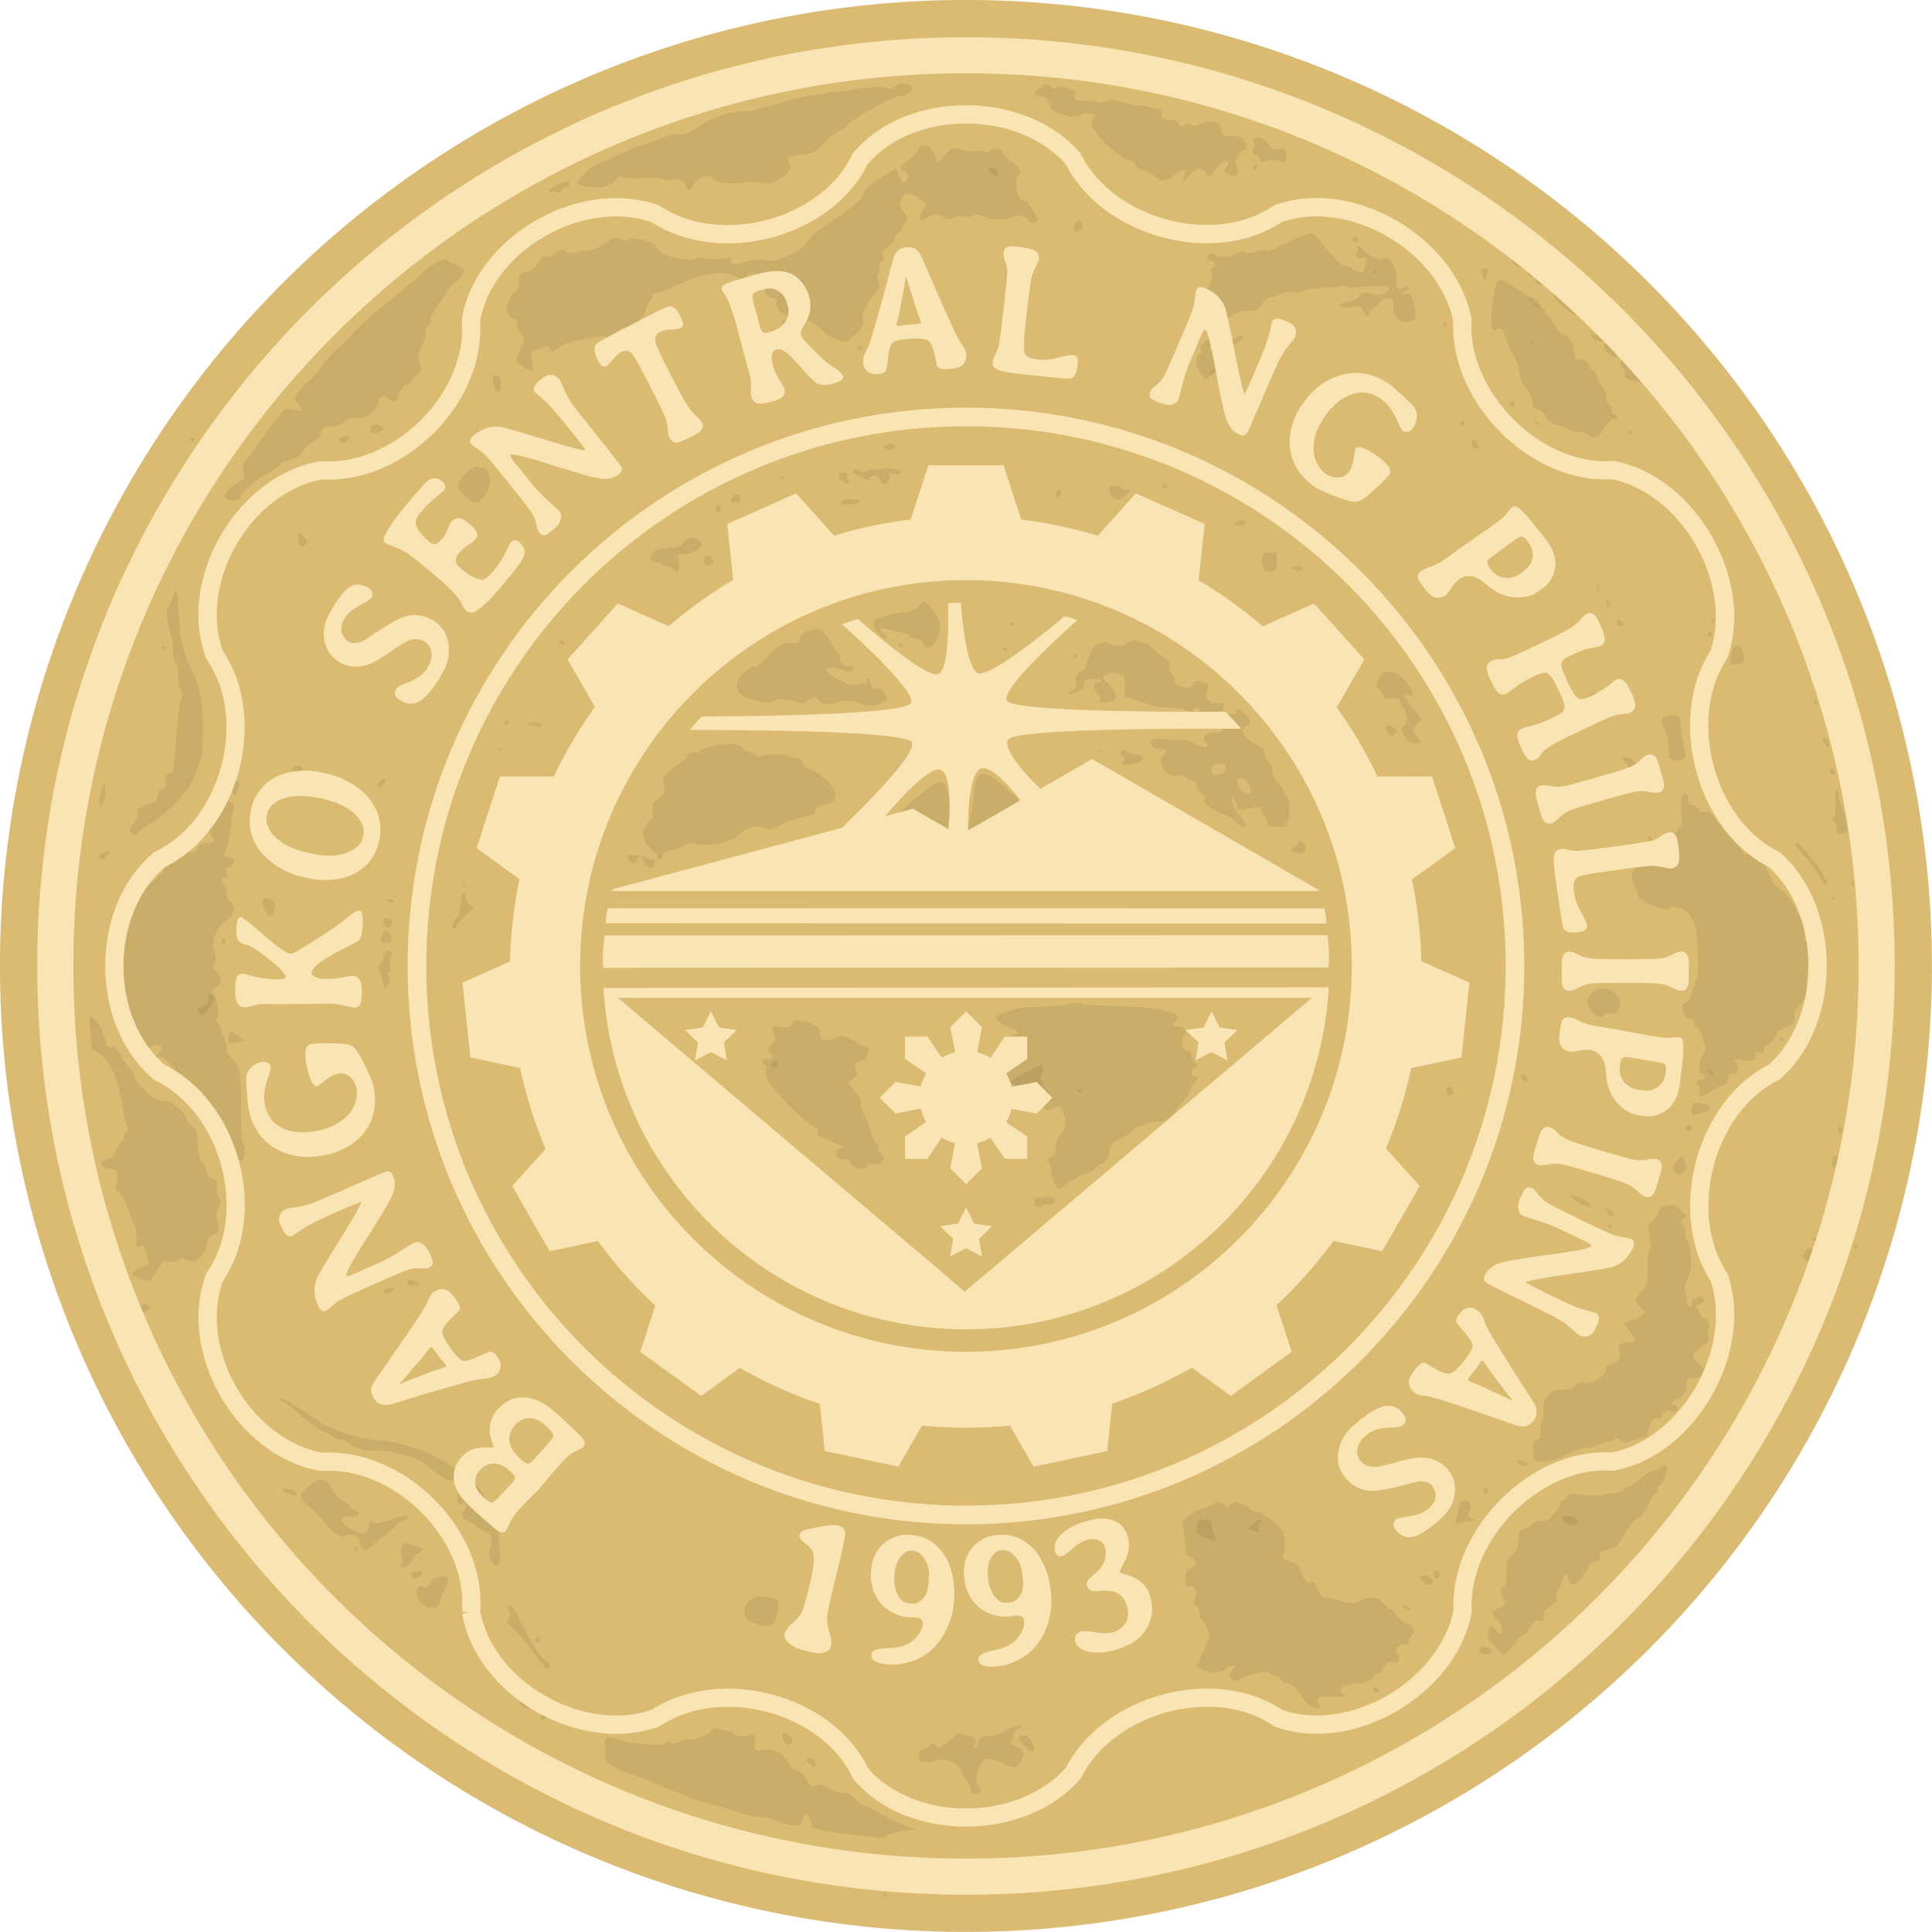 <svg xmlns="http://www.w3.org/2000/svg" viewBox="0 0 1038.2 1038.2"><path d="M1038.157 519.069a519.091 519.091 0 11-1038.183 0 519.091 519.091 0 111038.183 0z" fill="#dbbb72"/><g fill-opacity=".078"><path d="M598.32 267.665c-1.207-.867-2.155-2.65-2.155-4.053 0-2.09.49-2.506 2.941-2.506 1.618 0 3.22.461 3.56 1.025.34.564 1.56 1.026 2.713 1.026 2.064 0 2.067.033.203 2.146-3.075 3.485-4.881 4.072-7.262 2.362zm182.5 318.1c-.851-2.275-3.664-2-3.664.358 0 2.16 1.991 3.383 3.383 2.078.485-.456.612-1.552.281-2.436zm-535.66-87.999c0-.699 2.137-3.277 4.75-5.731l4.75-4.46-2.25-1.574c-1.309-.915-2.25-2.63-2.25-4.097 0-1.561-.477-2.363-1.25-2.101-.76.257-1.37 2.777-1.556 6.438-.232 4.562-.775 6.354-2.25 7.413-2.014 1.446-2.704 5.382-.944 5.382.55 0 1-.571 1-1.27zm5-22.318c0-.564-.477-1.026-1.059-1.026-.583 0-.78.462-.441 1.026.34.564.816 1.026 1.059 1.026s.441-.462.441-1.026zm20-73.388c0-.249-.45-.452-1-.452s-1 .488-1 1.086c0 .597.45.8 1 .452s1-.837 1-1.086zm493-3.529c0-.564-.9-1.948-2-3.077-2.572-2.637-2.52-3.288.505-6.391l2.505-2.57-3.497-3.915c-1.923-2.153-3.756-4.752-4.072-5.775-.317-1.023-1.022-1.86-1.567-1.86s-.74-.418-.432-.93 1.46-.687 2.559-.392c3.288.882 2.43-2.803-1.752-7.524-2.864-3.233-4.73-4.382-7.902-4.868-3.968-.608-4.25-.47-6.297 3.09-2.108 3.663-2.112 3.76-.246 5.892 1.044 1.193 2.179 2.983 2.522 3.98.512 1.486 1.344 1.692 4.649 1.15 3.538-.58 4.025-.42 4.025 1.329 0 1.094.9 2.98 2 4.19 2.437 2.683 2.601 7.251.323 8.96-1.475 1.106-1.516 1.654-.34 4.565 1.308 3.24 3.779 4.977 7.267 5.107.962.035 1.75-.397 1.75-.961zm-13.11-4.479c.853-1.054.822-1.65-.128-2.404-3.856-3.063-6.73-2.018-4.773 1.734 1.253 2.4 3.276 2.678 4.901.67zm-462.52-3.982c-.6-1.022-.44-1.024.783-.009.844.7 1.83.97 2.192.599 1.561-1.602.375-2.384-3.592-2.37-4.161.015-4.198.045-1.75 1.438 3.241 1.845 3.248 1.846 2.367.342zm-13.867-1.794c.34-.564-.084-1.026-.941-1.026s-1.559.462-1.559 1.026c0 .564.423 1.025.941 1.025.517 0 1.22-.461 1.559-1.025zm30-43.073c-.34-.564-1.267-1.026-2.059-1.026-.793 0-1.441.462-1.441 1.026 0 .564.927 1.025 2.059 1.025 1.133 0 1.78-.461 1.441-1.025zm61.172-42.431l-.6-4.485 4.002-.55c4.525-.623 8.926-3.191 8.926-5.21 0-1.397-4.05-3.73-6.475-3.73-.76 0-2.34 1.25-3.511 2.778-1.848 2.409-2.908 2.8-7.968 2.937-4.384.119-6.394.69-8.07 2.292-2.725 2.603-1.993 5.325 1.433 5.325 1.36 0 2.75.461 3.09 1.025.34.564 1.474 1.026 2.52 1.026s2.482.675 3.191 1.5c2.655 3.086 4.1 1.871 3.462-2.908zm319.75 3.862c1.11-.437 1.582-1.965 1.582-5.128v-4.505h-4c-3.965 0-4 .034-4 3.897 0 5.426 2.203 7.395 6.418 5.736zm15.582-1.489c0-.53-1.35-.965-3-.965-3.49 0-4.058 1.73-.75 2.289 2.607.44 3.75.037 3.75-1.324zm-318.57-1.592c.87-.342 1.582-1.173 1.582-1.846 0-1.875-2.081-3.589-3.622-2.982-1.43.562-1.878 3.57-.712 4.767.812.832.793.832 2.752.061zm287.17-22.008c1.014-1.682-.182-2.298-3.035-1.563-1.424.366-2.318 1.114-1.988 1.661.805 1.335 4.2 1.269 5.023-.098zm-281.59-8.136c0-2.163-1.455-2.76-2.5-1.026-.73 1.21.217 3.077 1.559 3.077.518 0 .941-.923.941-2.051zm74.755-3.846c.293-.913-1.052-1.282-4.672-1.282-3.931 0-5.083.362-5.083 1.595 0 1.26.982 1.529 4.672 1.282 2.61-.175 4.853-.878 5.083-1.595zm-64.255-1.71c0-2.616-1.882-3.135-3.893-1.073-2.016 2.067-1.132 3.774 1.737 3.355 1.351-.198 2.156-1.05 2.156-2.281zm172.5-2.734c0-2.5-2.337-2.146-2.823.427-.192 1.012.318 1.71 1.25 1.71.927 0 1.573-.877 1.573-2.137zm56.75-4.615c-.953-.977-2.864.606-2.153 1.784.422.7.981.683 1.7-.054.588-.603.792-1.382.453-1.73zm-171.08-2.05c-.334-.892-.607-2.277-.607-3.077 0-1.731-3.58-1.956-4.585-.288-.392.651.355 2 1.691 3.054 2.956 2.33 4.301 2.45 3.501.31zm20.811 1c1.881-.74 2.11-4.105.332-4.879-.688-.299.662-.278 3 .046 5.293.734 5.779-1.194.665-2.643-2.28-.645-4.49-.662-6.07-.046-1.366.533-3.584.686-4.928.34-1.344-.346-3.062-.103-3.818.541-1.033.879-2.028.866-3.992-.052-2.59-1.21-4.288-.779-3.29.837 1.127 1.825 7.835 4.81 8.503 3.783 1.543-2.37 4.044-2.285 5.627.193 1.77 2.77 1.741 2.757 3.971 1.88zm-55.418-3.028c0-.249-.45-.452-1-.452s-1 .489-1 1.086c0 .597.45.8 1 .452s1-.837 1-1.086zm60-16.348c0-1.578-2.61-2.02-5.413-.918-2.383.938-.855 2.456 2.472 2.456 1.948 0 2.941-.52 2.941-1.538zM511.81 292.93c-2.1-.417-4.575-1.534-5.5-2.484-1.577-1.619-1.306-1.684 4.318-1.045 3.3.375 6.388 1.044 6.863 1.487.912.852 0 3.118-1.172 2.917-.38-.065-2.41-.458-4.509-.875zM544.81 335.169c0-.55-.45-1-1-1s-1 .45-1 1 .45 1 1 1 1-.45 1-1zM484.7 346.096c-1.605-.992-2.335-.466-1.417 1.02.368.596 1.136.795 1.707.442.672-.415.57-.93-.29-1.462zm15.537 1.462c1.676-.643 3.988-5.084 4.987-9.579.622-2.8-1.835-8.167-5.753-12.563-2.57-2.883-3.617-2.831-6.12.3-1.676 2.097-3.367 2.727-9.537 3.55-7.498.999-13.33 3.01-14.576 5.022-1.36 2.202 5.625 10.162 7.38 8.408.366-.366-.446-1.505-1.804-2.53-3.62-2.73-1.798-3.49 3.899-1.627 2.737.895 5.918 1.627 7.07 1.627s2.352.675 2.669 1.5c.33.859 1.822 1.5 3.49 1.5 2.138 0 3.218.666 4.054 2.5 1.204 2.645 1.7 2.866 4.24 1.892zM541.31 349.166c-.34-.55-1.068-1-1.618-1s-.722.45-.382 1 1.068 1 1.618 1 .722-.45.382-1zM472.37 378.226c3.085-.777 4.443-1.64 4.443-2.826 0-1.989-4.332-6.39-5.318-5.404-1.064 1.063-4.605-2.688-4.008-4.245.297-.774.041-1.406-.567-1.406-.61 0-1.107.675-1.107 1.5s-.338 1.52-.75 1.544-2.892.2-5.51.39c-2.618.188-5.019-.076-5.335-.588-.316-.512-2.35-1.64-4.52-2.509-4.568-1.828-6.903-5.01-4.386-5.975.873-.335 4.067.171 7.1 1.125 5.813 1.829 7.04 1.622 6.03-1.013-.393-1.022-1.292-1.399-2.457-1.03-2.14.68-5.737-2.722-4.682-4.43.378-.61-.478-2.275-1.902-3.698s-2.588-3.233-2.588-4.02c0-.787-1.643-2.98-3.65-4.874-3.5-3.3-3.802-3.392-7.25-2.224-4.794 1.623-6.1 2.678-6.1 4.924 0 1.927-.79 2.24-4.82 1.908-3.69-.305-8.33 2.503-13.111 7.935-2.978 3.384-5.208 5.035-6.801 5.035-3.146 0-9.257 6.647-9.264 10.076 0 1.416 1.008 3.492 2.246 4.612 3.646 3.3 16.76 5.72 18.219 3.362.682-1.103 10.138-.233 12.9 1.187 1.399.72 2.587.432 4.71-1.138 3.532-2.61 4.574-2.627 6.153-.1 1.454 2.33 6.281 2.668 11.44.802 2.707-.978 4.375-.904 9.072.404 7.292 2.03 6.596 1.99 11.813.676zM351.87 464.166c.176-1.232-.133-2.24-.685-2.24s-2.271-.519-3.82-1.153c-3.529-1.446-9.217-1.814-9.94-.643-.714 1.155 1.499 3.796 3.18 3.796.721 0 1.604-.925 1.963-2.055.716-2.257 2.971-2.138 2.978.158.01 2.08 2.752 4.893 4.504 4.615.825-.131 1.644-1.246 1.82-2.478zm4.18-4.201c0-1.476 1.053-2.223 4.25-3.016 2.338-.58 5.666-1.767 7.395-2.64 2.05-1.033 3.965-1.314 5.5-.809 3.625 1.194 13.391.55 16.536-1.091 1.55-.809 3.303-1.473 3.895-1.477.591-.003 2.07-1.064 3.284-2.357 3.404-3.624 9.47-5.293 13.69-3.767 2.816 1.018 3.929.988 6.191-.168 7.652-3.91 9.64-4.598 18.453-6.38 1.748-.353 2.802-1.283 3-2.648.226-1.554 1.332-2.316 4.228-2.915 2.157-.446 4.52-1.307 5.25-1.913 4.067-3.376-2.267-12.953-11.213-16.954-3.576-1.6-5.473-3.073-5.667-4.404-.199-1.363-1.097-2.031-2.823-2.098-1.393-.054-3.425-.576-4.516-1.16-2.162-1.156-12.372-1.028-14.328.181-.667.412-2.302.036-3.634-.837-1.331-.872-3.112-1.586-3.956-1.586-.844 0-1.535-.434-1.535-.965 0-1.576-4.276-3.414-7.5-3.223-7.753.46-16.5 2.557-16.5 3.957 0 1.036-.695 1.274-2.44.836-1.788-.45-2.828-.061-3.886 1.45-.794 1.134-2.959 3.164-4.81 4.51-8.702 6.33-8.771 6.426-8.18 11.41.519 4.385.367 4.749-3.073 7.372-3.36 2.563-3.573 3.04-2.99 6.69.496 3.094.284 4.062-.996 4.553-.894.343-1.625 1.103-1.625 1.688s-.679 1.814-1.508 2.73c-2.108 2.33-.979 6.943 2.65 10.826 1.628 1.741 3.372 3.166 3.877 3.166s.66.675.342 1.5c-.364.95.014 1.5 1.032 1.5.93 0 1.607-.826 1.607-1.961zM667.02 424.476c-3.718-3.464-2.382-8.348 1.603-5.86 1.972 1.233 4.384 6.39 3.433 7.341-1.07 1.07-2.863.543-5.036-1.48zm-15.694-8.97c-.343-.555-.34-1.905.01-3 .91-2.864 7.497-2.887 7.497-.026 0 3.07-5.986 5.484-7.505 3.026zm3.12-24.373c3.493.877 2.91 2.382-.923 2.382-1.82 0-4.183.648-5.25 1.44-1.652 1.224-1.755 1.743-.692 3.486.688 1.126 1.25 2.278 1.25 2.56 0 1.269-4.452.328-6.985-1.475-2.103-1.498-4.242-1.954-8.654-1.847-3.223.08-7.341-.19-9.152-.599-4.174-.941-6.643.755-5.152 3.54.696 1.3 2.101 1.895 4.479 1.895 3.716 0 4.372 1.002 1.965 3-3.09 2.564-.87 9.327 3.57 10.874 1.536.536 3.791.713 5.01.394 1.4-.366 2.639-.005 3.358.979.627.857 2.247 1.715 3.6 1.905 1.7.24 2.37.892 2.166 2.106-.163.968.962 2.849 2.5 4.18 2.207 1.912 2.539 2.684 1.576 3.662-.964.98-.16 1.937 3.844 4.574 2.785 1.834 6.26 3.634 7.72 3.998 1.46.365 3.848 1.938 5.307 3.496 3.008 3.213 6.172 3.879 5.14 1.082-.354-.963-2.14-3.597-3.968-5.853-1.828-2.257-3.31-5.182-3.292-6.5.031-2.323.077-2.337 1.5-.456.808 1.067 1.468 2.805 1.468 3.861 0 1.999.571 2.003 10.25.084 2.276-.451 2.75-.195 2.75 1.485 0 1.116.632 2.39 1.404 2.829.772.44 1.56 1.925 1.75 3.3.307 2.215.889 2.535 5.1 2.805 4.336.278 4.842.074 5.75-2.315 1.597-4.2 1.268-13.45-.503-14.128-.825-.317-1.5-1.358-1.5-2.314s-.904-2.555-2.008-3.555c-2.748-2.487-5.014-7.274-4.31-9.108.343-.893-.292-2.124-1.551-3.005-1.172-.821-2.131-2.331-2.131-3.355 0-2.522-1.028-5.025-2.063-5.025-1.18 0-8.229-4.86-9.15-6.31-1.375-2.162-.818-4.449 1.212-4.98 3.097-.81 2.39-4.175-1.5-7.142-1.925-1.468-3.556-2.422-3.625-2.119-.069.303-.193 1.114-.276 1.801-.086.705-1.23 1.136-2.625.988-4.436-.47-5.064-1.027-4.353-3.86.629-2.507.503-2.626-2.082-1.977-1.842.462-3.574.15-5.244-.943-2.46-1.612-2.662-3.341-.884-7.53.463-1.092-.143-1.94-1.987-2.78-3.071-1.4-6.424-.659-6.424 1.42 0 2.018-5.872 1.858-8.17-.223-1.007-.91-1.83-2.43-1.83-3.377 0-.948-.67-2.28-1.49-2.96-.892-.74-1.268-2.123-.937-3.442.437-1.741-.274-2.78-3.376-4.93-2.161-1.497-4.968-3.828-6.237-5.18-1.27-1.35-3.328-2.456-4.575-2.456s-2.519-.407-2.827-.906c-.721-1.167-4.574-.229-6.74 1.642-1.764 1.522-7.123.995-9.524-.937-.663-.534-1.788-.606-2.5-.161s-1.932.822-2.711.836c-1.632.03-6.012 8.033-6.054 11.061-.017 1.196-1.306 2.79-3.13 3.867-2.635 1.556-3.015 2.265-2.527 4.704.772 3.863-.15 5.895-2.679 5.895-1.364 0-1.752.34-1.114.978.638.638 2.244.405 4.615-.67 2.838-1.286 3.6-2.18 3.471-4.076-.149-2.2.283-2.47 4.585-2.86 4.7-.426 6.613.907 2.75 1.917-1.1.288-2 1.172-2 1.964s.9 2.478 2 3.747c2.457 2.833 2.511 3.744.25 4.228-.962.206.367.423 2.954.482 6.343.145 7.73-1.545 5.19-6.322-1.041-1.958-2.681-3.987-3.644-4.51-4.721-2.56.557-5.945 6.568-4.21 3.09.891 3.182 1.082 3.182 6.531v5.614l9 2.927c8.13 2.644 10.201 2.951 11.736 2.848 1.536-.104 1.948-.282 7.107.443 3.214.452 6.056 1.034 6.316 1.294zm-13.115-9.618c.34-.55 1.267-1 2.06-1 .792 0 1.44.45 1.44 1s-.926 1-2.059 1c-1.132 0-1.78-.45-1.44-1zm60.19 75.364c.686-1.788-.647-4.516-2.512-5.138-.648-.216-1.178.29-1.178 1.123 0 .834-.9 1.802-2 2.151-3.67 1.164-2.202 3.5 2.198 3.5 1.73 0 3.113-.648 3.492-1.636zm-87.94-48.167c1.499-1.894.095-3.157-3.536-3.181-1.257-.008-3.34-.707-4.63-1.552-2.129-1.395-2.402-1.383-2.981.127-.383.997.03 2.153 1.03 2.884 1.175.858 1.328 1.431.518 1.932-2.476 1.53-.935 2.325 3.598 1.858 2.624-.27 5.31-1.196 6-2.068zm-21.563-4.88c-.722-.289-1.584-.253-1.917.08-.332.331.259.568 1.313.524 1.165-.048 1.402-.285.604-.604zm-13.187-51.317c0-.55-.45-1-1-1s-1 .45-1 1 .45 1 1 1 1-.45 1-1zM504.31 446.036c-5.067-2.519-6.778-2.895-11-2.418-6.096.688-14.893 2.226-17.545 3.068-1.075.342-1.952.253-1.947-.197.015-1.55 13.394-13.947 23.872-22.12 5.57-4.345 8.125-5.1 9.922-2.934 1.517 1.827 4.002 13.307 3.477 16.057-.247 1.288.222 3.945 1.041 5.906 1.087 2.602 1.191 3.862.384 4.67-1.411 1.41-1.15 1.476-8.205-2.032zM523.04 454.066c-3.425-1.275-3.668-3.186-1.744-13.729.97-5.315 1.954-11.915 2.188-14.665 1.064-12.527 5.069-13.058 17.016-2.26 13.929 12.592 15.276 14.434 11.313 15.47-1.1.288-2 .876-2 1.308 0 .846-5.86 4.661-10.13 6.594-1.447.654-2.94 1.691-3.318 2.304-.38.613-2.346 1.867-4.37 2.788l-5.182 2.355c-.825.374-2.523.3-3.772-.165zM578.81 586.166c0-.55.675-1 1.5-1s1.5.45 1.5 1-.675 1-1.5 1-1.5-.45-1.5-1zM562.4 590.006c-1.21-.702-21.035-7.149-18.845-9.015 2.23-1.9 15.005-8.818 16.284-8.818 1.34 0 1.213 3.352-.179 4.744-1.484 1.484.587 6.864 3.834 9.958 3.644 3.473 2.944 5.476-1.094 3.131z"/><path d="M550.07 541.376c-6.915 1.345-14.832 4.09-14.84 5.146-.014 1.745 3.538 4.485 7.64 5.895 4.413 1.517 5.43 3.217 2.204 3.683-1.992.288-10.337 6.227-10.201 11.3.369 13.758 27.436 30.754 29.27 29.12.868-.774 2.65-1.561 3.96-1.75 2.104-.303 2.528.236 3.656 4.648 1.343 5.255 1.023 6.615-2.687 11.394-1.075 1.385-1.85 4.015-1.85 6.274 0 3.312-.404 4.044-2.717 4.923-1.861.708-2.325 1.274-1.473 1.8.683.423 1.522 3.13 1.864 6.015.341 2.885 1.398 6.206 2.348 7.38 1.655 2.043 1.827 2.06 4.103.417 6.55-4.732 10.206-6.81 12.94-7.357 1.653-.33 3.553-1.369 4.22-2.306.668-.938 2.565-2.345 4.215-3.126 2.523-1.195 3.08-2.133 3.5-5.904.467-4.185.808-4.629 5.145-6.682 2.554-1.21 5.796-3.352 7.204-4.76s3.615-2.56 4.905-2.56 2.891-.544 3.557-1.21 2.894-1.107 4.95-.977c3.141.197 4.35-.369 7.561-3.539 4.895-4.832 10.678-12.734 10.678-14.59 0-.792.675-1.999 1.5-2.683 1.964-1.63 1.923-4-.07-4-1.063 0-1.459-.727-1.226-2.25.189-1.238.895-2.138 1.57-2 1.64.334 1.547-.943-.243-3.31-.807-1.067-1.482-2.72-1.5-3.671-.018-.998-1.09-1.997-2.531-2.359-1.95-.489-2.5-1.267-2.5-3.532 0-1.598.535-3.763 1.19-4.81 1.642-2.631-.347-4.952-3.697-4.312-2.851.545-3.165-.357-.97-2.783 3.364-3.717-.3-5.363-16.874-7.581l-33.15-1.392c.373-.603-.97-1-3.381-1-2.2 0-4.278.45-4.618 1-.373.603-23.651 1.448-23.651 1.448zm13.671 105.79c2.397 0 3.066-.436 3.066-1.995 0-1.768-.629-1.981-5.5-1.869-4.963.115-5.5.342-5.5 2.329 0 2.939.89 3.664 3.065 2.5.992-.53 3.183-.965 4.869-.965zM414.77 573.306c-1.342-.555-1.307-.863.273-2.41 1.62-1.586 1.875-1.605 2.42-.182.774 2.017-.687 3.422-2.693 2.592z"/><path d="M466.22 626.546c.454-1.183 1.399-1.467 3.495-1.047 2.055.41 3.35.047 4.55-1.279 1.577-1.743 1.546-1.974-.517-3.897-1.206-1.124-1.955-2.663-1.665-3.42.291-.759-.226-1.85-1.149-2.426-.922-.577-2.295-3.456-3.049-6.4-.754-2.943-2.203-6.714-3.219-8.38s-1.849-4.263-1.85-5.77c0-1.598-.946-5.21-3.569-7.411l-3.564-4.67 2.814-2.27c2.52-2.03 2.678-2.494 1.507-4.417-1.553-2.552-.11-4.991 2.955-4.991 1.142 0 2.308-1.068 2.918-2.672 1.24-3.263.574-5.328-1.72-5.328-.944 0-2.645-.838-3.78-1.861-2.723-2.455-8.56-4.374-9.963-3.276-1.705 1.332-6.268 2.203-8.023 1.53-.869-.334-1.58-1.488-1.58-2.566 0-3.798-1.845-5.47-7.548-6.839-5.514-1.322-5.71-1.297-7.414.962-1.565 2.075-2.256 2.244-6.532 1.603-4.343-.651-4.729-.549-4.209 1.115.315 1.008.871 2.811 1.236 4.008.468 1.54.048 2.703-1.435 3.973-2.476 2.12-2.65 3.648-.608 5.342 1.952 1.62 1.007 3.009-2.048 3.009-1.503 0-2.441.576-2.441 1.5 0 .825.498 1.5 1.108 1.5.686 0 .867.963.474 2.528-.444 1.77.152 3.87 1.99 7.005 4.06 6.93 22.265 24.467 25.397 24.467.784 0 1.06.783.725 2.062-.362 1.381.012 2.227 1.133 2.564.92.277 3.473 1.345 5.673 2.374s4.9 2.195 6 2.59c2 .72 2 .72 0 1.162-3.077.68-3.791 1.837-2.558 4.141.758 1.416 2.101 2.107 4.093 2.107 1.721 0 2.965.53 2.965 1.263 0 2.957 8.363 4.837 9.408 2.116zM49.91 546.746c2.445 1.595 5.313 7.1 6.456 12.392.738 3.417 3.325 5.163 4.518 3.05.412-.73 1.76.922 3.381 4.14 1.483 2.943 3.844 6.285 5.246 7.425 1.403 1.141 2.604 3.07 2.671 4.288.147 2.692 7.764 10.894 11.812 12.72 1.614.728 3.896 1.16 5.071.96 2.825-.48 11.153 6.694 11.32 9.753.072 1.319 1.25 2.894 2.821 3.773 2.413 1.35 2.709 2.11 2.81 7.222.121 6.187 1.518 12.146 2.83 12.074.45-.024 1.216 1.75 1.703 3.944.663 2.986 1.524 4.185 3.423 4.767 2.215.68 2.545 1.36 2.606 5.371.042 2.77.599 4.871 1.403 5.294 1.032.543.931 1.632-.446 4.814-1.41 3.255-1.549 4.908-.667 7.933 1.306 4.477 1.12 4.956-2.782 7.182-2.088 1.192-2.908 2.423-2.81 4.22.21 3.845-4.315 9.657-7.66 9.84-1.523.084-3.368-.367-4.1-1.002-1.051-.91-1.758-.864-3.349.22-1.177.801-3.41 1.203-5.358.964-3.109-.381-3.556-.047-6.46 4.823-1.716 2.879-3.45 5.245-3.854 5.259-2.09.071-9.132-2.43-9.52-3.382-.246-.605 1.669-2.145 4.255-3.422l4.701-2.323-.94-4.126c-1.21-5.312-1.647-5.868-4.03-5.125-1.784.556-1.932.217-1.561-3.583.318-3.257-.517-6.482-3.72-14.382-2.27-5.601-4.903-10.55-5.849-10.997-1.872-.885-2.428-3.715-1.042-5.308.479-.549.555-2.446.17-4.215-.595-2.732-1.13-3.193-3.554-3.06-2.9.158-6.187-2.146-4.956-3.474.372-.401 2.137-1.276 3.924-1.943 2.108-.788 3.318-1.966 3.446-3.354.108-1.177 1.277-3.235 2.597-4.573 1.32-1.339 2.355-3.268 2.3-4.288-.056-1.02.573-2.147 1.397-2.505 1.146-.499 1.222-1.093.32-2.53-.647-1.033-1.499-4.208-1.892-7.057-2.296-16.623-6.378-27.15-12.277-31.659-2.25-1.72-4.462-3.125-4.915-3.123-.453.002-.616-1.502-.362-3.341.621-4.51-2.936-16.174.923-13.657zm25.035 155.2c2.845-1.623 3.296-1.652 4.836-.318 1.54 1.335 1.355 1.634-1.991 3.204-4.61 2.163-5.8 2.239-5.902.376-.044-.81 1.331-2.278 3.057-3.262zM418.3 861.576c.248 2.112-1.148 8.416-2.3 10.379-1.258 2.147-6.135 2.26-11.015.255-3.392-1.393-4.224-2.195-4.82-4.646-1.439-5.925 4.083-10.573 11.358-9.561 5.121.712 6.527 1.454 6.777 3.573zM876.32 233.49c.569.007 1.04-.437 1.046-.987.01-.55-.454-1.006-1.022-1.012-.569-.007-1.04.437-1.046.987-.01.55.453 1.006 1.022 1.012zM797.82 149.998c.554.587.914.332.926-.657.01-.89.31-2.327.665-3.193.468-1.138.03-1.581-1.601-1.6-1.85-.023-2.129.372-1.572 2.23.372 1.243 1.084 2.691 1.582 3.22zM820.92 158.825c1.676.02 6.67 3.713 7.17 5.302.31.985.998 1.796 1.529 1.802.53.006.959.447.952.978-.018 1.54-6.867-2.904-8.66-5.62-.897-1.358-1.343-2.466-.991-2.462z"/><path d="M818.42 157.142c-1.226-.386-3.643-1.846-6.601-4.177-1.595-1.257-3.958-2.297-5.252-2.313-2.091-.025-2.5.72-3.688 6.707-.735 3.704-1.394 9.641-1.464 13.195-.131 6.618.89 8.31 3.693 6.116 1.178-.923 1.849-.245 3.541 3.575 1.149 2.593 2.082 5.244 2.074 5.892-.01.648 1.105 2.682 2.472 4.52 1.54 2.07 2.73 5.433 3.13 8.844.474 4.05 1.443 6.405 3.669 8.916 1.853 2.091 3.221 4.97 3.533 7.43.373 2.95.988 4.024 2.313 4.04 1.887.022 3.798 1.847 5.574 5.322.655 1.283 2.912 2.532 6.009 3.326 2.727.7 5.483 1.79 6.123 2.425.64.634 2.875 1.173 4.966 1.198 2.171.026 4.364.716 5.112 1.61 1.72 2.053 5.297 1.534 6.678-.97 2.63-4.765 5.13-7.439 6.942-7.417 1.072.013 1.957-.652 1.967-1.477.01-.825-.68-1.508-1.533-1.518s-1.541-.863-1.529-1.896c.012-1.033-.668-2.446-1.513-3.14-.845-.696-1.52-2.589-1.501-4.208.019-1.62-1.11-4.433-2.51-6.252-1.4-1.82-2.537-4.038-2.527-4.93.011-.89-.905-2.112-2.035-2.714-1.13-.603-2.048-1.7-2.04-2.438.026-2.061-3.068-4.134-5.717-3.83-2.034.233-2.36-.159-2.253-2.72.186-4.495-2.097-9.1-4.862-9.806-1.33-.34-3.802-2.69-5.492-5.221-1.353-2.027-2.127-3.437-2.397-4.274zM304.1 100.426c2.281-.641 2.87-3.013.765-3.077-2.167-.066-10.048 4.245-10.049 5.496 0 .639.555.83 1.233.425.678-.405 2.079-.421 3.112-.037 1.262.47 2.04.22 2.37-.761.269-.804 1.425-1.724 2.569-2.046zM104.51 235.655c-.291-.488-1.132-.528-1.869-.089-.736.44-.861 1.056-.278 1.37.584.315 1.425.355 1.869.09.444-.266.57-.882.278-1.37zM129.41 266.928c.625-2.662 6.048-7.492 13.216-11.77 4.397-2.625 8.248-5.277 8.557-5.894.309-.617 2.505-1.631 4.882-2.254 3.638-.954 4.604-1.605 6.121-4.127.991-1.646 3.753-4.158 6.138-5.581 2.385-1.424 4.155-2.892 3.933-3.263-.221-.37.087-1.663.684-2.87.926-1.873 1.682-2.18 5.115-2.075 2.982.091 4.697-.475 6.6-2.177 1.894-1.694 3.632-2.274 6.6-2.202 2.214.054 5.072-.524 6.35-1.284 2.76-1.648 5.819-5.815 5.837-7.97.021-2.525 3.086-3.659 4.655-1.723 1.744 2.153 5.947 2.464 5.53.41-.391-1.93 2.934-7.147 4.74-7.44.831-.134 2.16-1.12 2.953-2.193.794-1.072 2.365-2.82 3.493-3.881 1.276-1.203 1.704-2.513 1.135-3.47-1.601-2.703-1.023-9.267 1.11-12.563 1.137-1.755 1.92-4.382 1.74-5.838-.194-1.568.413-3.09 1.488-3.732 1.079-.644 1.574-1.894 1.22-3.076-.397-1.331 1.029-4.227 4.295-8.72 2.689-3.7 5.096-7.259 5.35-7.908.253-.649 2.022-2.415 3.932-3.924s3.703-3.731 3.986-4.937c.467-1.99.204-2.315-2.848-3.51-1.85-.725-4.273-1.993-5.385-2.82-1.804-1.34-2.63-1.138-7.681 1.876-3.112 1.858-6.098 4.122-6.634 5.031-.536.91-4.56 4.426-8.942 7.815-12.654 9.786-22.642 18.488-28.731 25.031-1.756 1.887-5.862 5.983-9.125 9.103s-6.67 7.067-7.573 8.773c-.903 1.707-3.403 4.543-5.555 6.303s-5.039 4.697-6.416 6.525c-2.428 3.223-2.426 3.418.064 6.426 1.413 1.707 2.311 3.256 1.996 3.445-.316.188-2.495.091-4.845-.215l-4.271-.557-4.863 5.924c-2.675 3.258-6.772 8.764-9.105 12.234-2.333 3.47-5.328 7.6-6.656 9.176-1.839 2.182-2.217 3.752-1.587 6.585.794 3.563.665 3.803-3.045 5.683-4.125 2.09-7.824 6.288-6.902 7.832 1.575 2.638 7.813 2.492 8.444-.198zM424.24 91.286c.497-1.225.353-3.17-.32-4.324-.978-1.677-.79-2.278.94-2.998 1.19-.495 3.832-.897 5.873-.892 5.008.013 8.356-1.798 13.097-7.085 2.552-2.845 5.21-4.885 7.398-5.675 2.118-.765 3.64-1.903 4.007-2.998.759-2.264 25.618-16.173 27.833-15.574.827.223 2.972-.47 4.767-1.542 2.676-1.597 3.075-2.262 2.216-3.7-1.314-2.203-7.406-2.058-9.389.222-1.042 1.2-2.337 1.33-4.748.48-1.824-.644-4.89-.845-6.816-.447-1.925.399-4.357.607-5.403.464-1.046-.143-4.082.374-6.747 1.15-2.664.775-6.28 1.2-8.036.944-1.756-.255-3.932-.023-4.836.517-.905.54-3.165 1.053-5.024 1.14-4.34.205-16.908 3.008-18.077 4.032-.492.432-3.437 1.205-6.544 1.718-3.107.513-6.425 1.388-7.374 1.944-.95.556-3.032 1.019-4.628 1.028-8.702.048-17.922 2.422-23.469 6.045l-5.92 3.874c-3.42 2.239-5.233 2.804-7.8 2.43-2.1-.306-6.078.603-10.688 2.444-4.039 1.612-8.981 3.39-10.984 3.953-2.003.562-7.207 2.817-11.566 5.012-4.36 2.194-9.025 4.173-10.368 4.398-2.794.468-12.116 9.345-11.281 10.743.993 1.664 9.996 2.783 14.214 1.766 3.31-.797 4.696-1.6 6.133-3.546 1.583-2.145 2.16-2.382 3.914-1.605 1.13.501 4.743.745 8.028.542 6.699-.415 11.839-.085 15.296.981 1.28.395 2.954.344 3.72-.113 2.358-1.408 6.215.443 7.137 3.425.96 3.105 2.6 2.645 4.248-1.191.764-1.778 2.027-2.764 4.702-3.67 2.974-1.007 4.076-.817 5.904 1.017 1.622 1.628 3.975 2.285 8.462 2.363 3.418.06 7.33-.227 8.691-.638s4.833-.304 7.712.238c4.572.861 5.845.629 10.03-1.83 2.798-1.643 5.168-3.742 5.696-5.042zM269.09 205.905c-.243-3.266-.47-3.656-2.438-4.188-1.968-.532-2.112-.211-1.545 3.44.782 5.033 1.383 6.062 2.985 5.105.697-.415 1.146-2.376.998-4.357zM164.96 291.138c0-1.35-3.544-5.169-4.342-4.679-.582.36-.127 5.917.584 7.107.598 1.002 3.757-1.039 3.758-2.428zM88.59 347.506c-.291-.488-.916-.657-1.389-.375-.472.282-.62.912-.328 1.4.291.488.916.657 1.388.375.473-.282.62-.912.329-1.4zM422.04 172.551c-.291-.488-.916-.657-1.389-.375-.472.282-.62.912-.328 1.4.291.488.916.657 1.388.375.473-.282.62-.912.329-1.4zM430.4 154.338c-1.266-.681-1.428-2.78-.268-3.472 1.044-.623 2.486 1.776 1.84 3.065-.272.543-.98.726-1.572.407zM533.15 93.656c-1.297-.921-2.267-2.066-2.155-2.543.385-1.638 3.482-1.396 4.526.354 1.637 2.741.233 4.038-2.37 2.189z"/><path d="M459.6 179.668c3.57-2.654 5.034-5.626 3.987-8.101-1.034-2.446 1.88-8.446 6.698-13.792 2.768-3.071 2.984-3.854 1.774-6.412-.865-1.829-.907-3.455-.113-4.369.696-.8.995-2.36.665-3.465-.348-1.163.13-2.447 1.137-3.047 1.149-.686 1.427-1.77.82-3.199-.764-1.799-.365-2.512 2.381-4.254 2.009-1.273 3.363-2.906 3.461-4.172.089-1.145 1.134-2.661 2.323-3.37s2.285-2.178 2.436-3.26c.15-1.084.78-2.273 1.399-2.642 1.455-.869.622-4.202-1.621-6.488-2.312-2.354-.948-8.22 2.069-8.898 2.349-.527 6.33 1.256 9.1 4.078 1.665 1.695 1.61 2.343-.445 5.191-2.725 3.778-1.522 5.66 2.32 3.63 4.359-2.304 6.833-2.463 8.702-.559 1.361 1.386 2.631 1.475 5.483.385 2.04-.78 4.845-1.052 6.23-.602 1.385.45 3.416.281 4.512-.373 1.182-.706 3.112-.625 4.739.196 4.263 2.154 13.11 2.395 16.378.445 2.907-1.735 7.268-.632 9.006 2.28.839 1.405 3.867 1.255 4.61-.229.765-1.529-5.852-11.314-7.474-11.052-3.55.575-5.823-10.686-2.79-13.823 1.82-1.882.453-4.165-4.358-7.28-2.088-1.352-3.992-3.254-4.23-4.226-.618-2.524-4.763-3.37-6.932-1.416-1.226 1.105-2.39 1.257-3.65.476-1.016-.63-2.53-.739-3.362-.242-.833.497-4.143.25-7.356-.55-5.557-1.384-5.971-1.32-8.48 1.306-1.452 1.518-3.151 3.466-3.777 4.328-1.015 1.398-1.308 1.15-2.703-2.297-.917-2.265-2.438-4.406-3.675-5.174-2.121-1.314-5.384-.278-5.385 1.71 0 1.036-2.693 3.74-7.13 7.162-2.895 2.232-2.978 3.126-.415 4.49 1.738.926 2.094 1.543 1.86 3.222-.158 1.142-.864 2.42-1.568 2.84-1.025.612-1.63-.075-3.03-3.443l-1.75-4.208-8.094 5.114c-5.758 3.637-8.29 5.752-8.775 7.327-1.187 3.858-5.729 8.197-14.492 13.846-9.966 6.424-14.14 9.848-16.263 13.341-3.087 5.079-17.788 11.666-22.031 9.873-2.689-1.137-8.857-.44-13.885 1.569-3.246 1.296-6.14.125-5.054-2.045.374-.748-1.75-.944-5.322-.491-3.27.414-7.361.323-9.09-.202-1.73-.526-4.002-.445-5.049.18-2.314 1.382-13.373-.354-17.149-2.691-1.505-.932-3.138-2.583-3.629-3.67-1.18-2.611-11.783-5.51-14.413-3.94-1.134.677-3.098.58-4.705-.232-2.468-1.247-3.264-1.067-7.56 1.705-5.2 3.355-10.922 5.526-11.595 4.398-.23-.387-2.131-.031-4.223.79-2.846 1.119-4.322 1.075-5.866-.175-1.801-1.458-2.55-1.351-5.91.84-2.32 1.512-4.375 2.224-5.175 1.793-1.027-.553-1.874.14-3.743 3.06-1.912 2.987-3.206 4.026-6.208 4.984-4.442 1.418-4.736 1.84-4.402 6.32.179 2.398-.384 3.765-1.93 4.688-3.306 1.974-5.6 8.974-3.882 11.852.782 1.31 2.187 2.587 3.122 2.84 1.343.363 1.699.974 1.688 2.9-.007 1.423.907 3.5 2.194 4.982 2.053 2.366 2.026 2.924-.391 8.053-1.429 3.031-2.423 5.791-2.208 6.134 1.108 1.774 7.117 6.217 8.123 6.006.639-.133.846-2.582.461-5.44l-.7-5.197 3.947-1.526c5.082-1.963 5.788-1.911 6.502.48.536 1.79.9 1.724 3.845-.707 2.523-2.083 5.664-3.193 14.006-4.95 5.914-1.245 11.489-1.827 12.388-1.292 1.78 1.06 4.437-.061 4.984-2.1.188-.704 1.719-1.827 3.401-2.496 2.599-1.034 3.28-.847 4.524 1.237 1.489 2.495 5.236 3.934 5.65 2.17.125-.532-.137-2.485-.581-4.34-.524-2.188-.223-3.85.857-4.731.915-.748 1.969-2.867 2.341-4.71.373-1.842 1.395-3.778 2.272-4.301.877-.524 1.461-1.675 1.298-2.56-.227-1.229.223-1.623 1.918-1.679 1.219-.04 4.329-1.107 6.91-2.372 15.07-7.383 26.083-9.878 33.117-7.504 2.683.905 5.084 1.954 5.336 2.33.251.378 1.59-.327 2.973-1.565 3.394-3.035 5.68-2.109 8.123 3.291 1.034 2.285 2.023 4.932 2.199 5.882.192 1.043 1.53 2.009 3.378 2.438 2.372.552 2.971 1.088 2.667 2.385-.595 2.535 2.264 6.582 5.043 7.137 12.171 2.433 15.984 4.045 19.738 8.346 3.16 3.62 12.477 7.005 13.937 5.063.568-.755 2.16-2.21 3.537-3.234zM463.47 186.353c0-.663-.818-.716-1.818-.119s-1.341 1.343-.758 1.657c.583.314 1.401.367 1.818.119.416-.249.758-.995.758-1.657zM581.62 120.326c-.353-.95-1.431-1.6-2.396-1.444-2.108.341-3.278 4.324-1.544 5.258 1.806.972 4.684-1.813 3.94-3.814zM254.5 269.847c-1.971-.8-6.824-5.058-7.99-7.012-1.276-2.136.973-6.465 5.078-9.778 2.854-2.303 3.958-2.646 6.393-1.988 5.886 1.59 7.302 8.668 2.913 14.558-3.09 4.146-4.416 5.022-6.394 4.22zM665.32 91.636c-.174-.944-.746-2.433-1.27-3.31-1.021-1.713 2.08-6.896 4.74-7.919 1.9-.73 1.484-3.505-.888-5.92-1.13-1.151-3.354-1.655-6.1-1.381-4.356.434-5.28-.37-6.003-5.23-.43-2.895-5.45-3.61-10.494-1.496-3.388 1.42-4.994 1.564-6.02.539-.996-.996-1.837-.945-2.919.173-1.27 1.313-1.755 1.177-2.952-.828-1.105-1.852-2.159-2.279-4.609-1.868-3.272.548-5.135-1.065-4.475-3.876.282-1.202-.684-1.792-3.869-2.364-2.335-.42-5.069-.986-6.075-1.258-1.007-.272-2.15-.304-2.54-.072-.39.233-4.04-.568-8.11-1.781-5.749-1.713-7.974-1.864-9.965-.675-1.6.955-3.24 1.11-4.365.413-.99-.614-3.807-.912-6.259-.661-2.878.294-4.804-.126-5.436-1.185-.539-.903-.593-1.872-.121-2.154 1.638-.977-.552-2.848-4.467-3.817-2.164-.535-4.555-.429-5.313.237-.941.826-1.966.605-3.229-.696-1.113-1.147-2.415-1.528-3.27-.958-4.818 3.217-5.47 3.916-4.76 5.107.427.715 1.825 1.266 3.107 1.224 1.952-.064 2.59.546 3.93 3.765 1.35 3.237 2.233 4.074 5.61 5.314 5.366 1.97 10.093 2.225 11.686.628.717-.72 2.877-1.008 4.799-.64 3.453.66 3.476.687 2.01 2.373-1.806 2.079-1.342 4.214 1.872 8.612 3.189 4.364 6.227 7.42 9.34 9.395 1.381.876 2.77 2.02 3.086 2.544.314.525 2.133 1.321 4.038 1.772 2.424.575 3.67 1.492 4.155 3.061.652 2.107 4.154 3.961 5.72 3.027.362-.217 2.146.92 3.962 2.525 4.051 3.58 5.505 3.523 11.648-.445 2.658-1.717 5.022-2.805 5.253-2.418.231.387-.103 2.14-.744 3.894-.64 1.755-1.018 3.097-.84 2.983.177-.117 2.025-1.982 4.103-4.15 3.299-3.443 4.04-3.873 5.84-3.387 1.134.307 2.507 1.305 3.052 2.217 1.521 2.549 2.805 2.062 5.284-2.003 2.228-3.655 5.413-5.44 6.488-3.64.299.501-.105 1.582-.897 2.4-1.668 1.727-1.314 2.644 1.629 4.21 2.539 1.353 5.079.103 4.638-2.281zM675.52 89.396c-.149-.518-.853-.82-1.565-.671-.712.149-.897.936-.411 1.75.897 1.504 2.472.644 1.976-1.08zM58.45 458.076c.211-.78-.195-.952-1.044-.446-.764.457-2.146.952-3.07 1.102-1.214.196-1.363.802-.527 2.202.948 1.589 1.43 1.62 2.724.174.864-.967 1.727-2.33 1.917-3.032zM691.52 84.016c.016-3.083-2.058-4.68-4.972-3.83-1.853.542-2.914-.047-5.242-2.914-1.88-2.315-3.692-3.568-5.092-3.522-2.51.082-3.559 1.573-2.434 3.457.429.719.338 1.883-.203 2.587-1.1 1.432.01 4.044 1.368 3.23.505-.3 1.208.554 1.661 2.02.586 1.892 1.126 2.338 2.118 1.746 1.719-1.026 9.52-.96 10.143.085.87 1.457 2.64-.451 2.653-2.86zM729.72 127.996c-.437-.732-1.374-.986-2.083-.563s-.93 1.368-.493 2.1c.437.733 1.375.986 2.083.564s.93-1.369.493-2.101zM667.72 181.321c0-.617-.51-1.137-1.133-1.156-1.679-.051-7.545 5.174-6.462 5.757 1.24.668 7.594-3.18 7.595-4.601zM738.32 146.33c-.292-.488-.36-.99-.151-1.114.208-.124.856.031 1.439.345.583.314.651.815.151 1.114-.5.298-1.148.143-1.439-.345zM650.72 200.505c-.129-.215.01-.87.297-1.453.293-.583.784-.638 1.093-.12.309.516.175 1.17-.298 1.452-.472.282-.963.336-1.092.121z"/><path d="M760.32 166.297c-1.51-7.709-2.045-8.705-4.392-8.178-3.141.706-3.64-1.066-.554-1.967 1.977-.578 2.331-1.003 1.464-1.755-.628-.546-1.871-.396-2.761.332-2.119 1.734-4.044.628-3.712-2.132 1.027-8.53-3.576-16.13-8.139-13.437-1.565.922-8.886-3.083-10.462-5.725-.598-1.002-1.474-1.59-1.946-1.309-.472.282-.501 1.112-.064 1.844.437.733.215 1.678-.493 2.1-1.912 1.142-.14 3.315 2.172 2.665 2.638-.741 3.158.368 2.071 4.424-.872 3.255-.977 3.335-3.589 2.768-1.48-.322-2.982-1.074-3.339-1.671-.356-.597-1.817-1.16-3.245-1.251-2.518-.16-4.167-1.787-15.65-15.436-1.532-1.82-2.829-2.405-4.281-1.928-6.592 2.164-13.883 5.254-17.524 7.428-2.811 1.678-4.56 2.165-5.388 1.5-.674-.542-2.94-.33-5.038.472-2.097.802-4.891 1.075-6.21.607-1.319-.468-3.424-.238-4.678.51-3.498 2.088-9.653 2.529-11.37.814-.93-.93-2.249-1.113-3.336-.464-1.842 1.1-1.217 3.602.916 3.667 2.087.064 2.774 2.559.996 3.62-1.097.655-1.364 1.617-.74 2.663 1.395 2.337-1.15 8.185-6.062 13.93-.696.814-.991 2.397-.656 3.519.335 1.12.055 2.369-.623 2.773-.677.404-.967 2.437-.644 4.517s.34 4.274.039 4.876c-.939 1.875 1.342 2.315 2.419.467 1.224-2.102 4.64-2.3 5.812-.337 1.285 2.152-.398 5.347-3.958 7.515-2.624 1.598-3.012 2.27-2.143 3.725.702 1.177.487 2.118-.638 2.79-2.475 1.477-2.263 6.37.442 10.18l2.298 3.235 5.222-2.96c7.743-4.388 8.048-4.887 5.427-8.917-1.833-2.819-2.666-3.334-4.515-2.794-2.348.686-4.092-.878-3.127-2.806.303-.606 2.237-2.274 4.297-3.707 4.61-3.206 5.516-5.768 2.177-6.15-3.87-.442-2.631-2.188 4.344-6.126 5.326-3.007 7.397-3.673 10.365-3.331 3.582.412 3.805.302 6.494-3.186 2.144-2.782 3.46-3.724 5.727-4.099 1.618-.267 3.99-1.111 5.272-1.876 1.28-.764 3.408-1.007 4.727-.539 1.319.468 4.252.14 6.52-.73 2.266-.87 5.21-1.487 6.543-1.372 1.332.115 2.951-.106 3.598-.493.647-.386 2.636-.489 4.42-.23 1.783.26 3.935.06 4.782-.445.846-.506 2.813-.407 4.37.219 1.556.626 4.667.725 6.913.222 2.245-.504 5.437-.843 7.091-.754 1.655.09 3.993.124 5.195.077 3.96-.156 4.468 1.561 1.064 3.593-2.43 1.45-4.038 1.582-7.004.57-3.93-1.342-6.308-.767-6.878 1.662-.207.879-2.078 1.783-5.296 2.559-2.737.66-5.397 1.452-5.911 1.762-1.49.9 6.671 1.942 8.24 1.053 2.192-1.24 4.814.195 5.723 3.135.805 2.602 2.617 2.85 2.619.358 0-.663 1.114-1.87 2.475-2.682 1.361-.812 2.475-1.914 2.476-2.448 0-.534 1.475-1.627 3.278-2.427 3.626-1.611 5.25-.259 4.847 4.037-.466 4.966 4.004 9.315 8.246 8.024 3.585-1.092 4.138-2.194 3.285-6.55zM824.42 183.341c-.128-.215-.62-.16-1.092.121-.473.282-.606.936-.298 1.453.309.517.8.462 1.093-.121.292-.584.426-1.238.297-1.453zM53.89 433.756c-.86-1.44-.322-7.627.772-8.884.677-.78 1.01-1.79.737-2.245a.968.968 0 01.336-1.324c1.323-.79 1.114 7.373-.264 10.321-.69 1.475-1.4 2.434-1.581 2.131zM813.92 142.036c-1.239-1.027-2.066-2.442-1.837-3.144.294-.902 1.217-.632 3.142.918 2.696 2.17 3.559 4.093 1.837 4.093-.49 0-1.903-.84-3.142-1.867zM821.62 148.339c-1.215-1.243-.691-2.334.833-1.735.825.324 1.5 1 1.5 1.503 0 1.073-1.377 1.21-2.333.232zM825.42 152.025c-1.173-1.942.538-2.421 2.28-.639 1.558 1.596 1.56 1.73.034 1.73-.91 0-1.952-.49-2.314-1.091zM840.42 165.219c-4.908-4.068-6.781-6.984-4.486-6.984.638 0 3.655 2.533 6.704 5.63 6.446 6.545 5.064 7.39-2.218 1.354zM775.92 174.101c0-.844.177-1.535.393-1.535.216 0 .652.69.969 1.535.316.844.14 1.535-.393 1.535s-.969-.69-.969-1.535zM858.02 182.927c-2.824-.808-4.013-3.197-1.592-3.197 2.195 0 5.518 1.872 5.518 3.107 0 1.092-.39 1.101-3.926.09zM865.42 190.791c-3.526-2.047-4.863-5.942-2.039-5.942 1.772 0 5.539 3.96 5.539 5.823 0 1.624-.857 1.653-3.5.119zM876.42 204.423c-2.228-.488-3.03-1.264-3.117-3.018-.064-1.299-.626-2.884-1.25-3.522-1.36-1.392-1.51-4.845-.21-4.845 1.05 0 10.078 10.299 10.078 11.498 0 .874-1.089.852-5.5-.113zM811.62 217.974c-.799-.818.104-2.416 1.365-2.416.518 0 .941.69.941 1.535 0 1.583-1.18 2.034-2.306.88zM825.32 227.362c-1.068-.827-1.434-1.518-.814-1.535.62-.018 1.688.658 2.373 1.502 1.58 1.95.935 1.964-1.559.033zM784.92 227.902c0-.53.45-1.248 1-1.596.55-.348 1 .085 1 .963s-.45 1.596-1 1.596-1-.433-1-.963zM199.25 231.355c-.881-2.35.993-3.725 4.02-2.948 3.13.804 3.38 2.03.71 3.493-2.697 1.477-4.03 1.324-4.73-.545zM183.17 237.4c-2.045-.845-1.429-2.126 1.368-2.844 3.206-.824 4.08-.11 2.402 1.961-1.324 1.634-1.724 1.727-3.77.883zM791.62 240.466c-1.02-1.045-.792-4.436.298-4.436.891 0 3.035 3.207 3.035 4.54 0 .805-2.522.726-3.333-.104zM858.42 315.805c-.363-.6-.445-1.311-.183-1.58.263-.268.744.223 1.07 1.092.675 1.804.1 2.121-.887.488zM863.22 324.53c-.93-2.482.368-2.93 1.61-.555.773 1.48.788 2.135.05 2.135-.588 0-1.334-.711-1.66-1.58zM920.02 333.872c-.043-1.08.193-1.684.525-1.343.333.34.368 1.223.08 1.961-.32.817-.557.574-.605-.618zM868.92 334.173c0-1.815.247-1.963 1.5-.898.825.7 1.5 1.678 1.5 2.172 0 .494-.675.898-1.5.898-.862 0-1.5-.923-1.5-2.172zM917.92 341.016c0-.878.45-1.596 1-1.596s1 .434 1 .963c0 .53-.45 1.248-1 1.596-.55.348-1-.086-1-.963zM929.92 354.646c0-3.525 1.938-8.06 3.445-8.06.618 0 1.916 1.373 2.885 3.052 2.237 3.876.95 6.76-3.302 7.399-2.751.413-3.028.194-3.028-2.391zM974.92 377.286c0-.563.198-1.024.441-1.024s.72.461 1.059 1.024c.34.563.142 1.024-.441 1.024-.582 0-1.059-.461-1.059-1.024zM980.72 400.156c-1.002-1.137-1.376-2.463-.912-3.232 1.052-1.742 3.418 1.042 2.944 3.462-.298 1.522-.508 1.498-2.032-.23zM983.42 415.096c-.363-.6-.419-1.337-.126-1.638.717-.733 2.667.559 2.667 1.767 0 1.308-1.726 1.22-2.541-.129zM202.92 421.856c0-1.593 3.36-3.933 4.286-2.984.64.654-2.357 4.483-3.508 4.483-.428 0-.778-.674-.778-1.499zM162.73 413.376c-.213-1.13-1.25-1.791-2.81-1.791s-2.597.66-2.81 1.791c-.262 1.4.352 1.791 2.81 1.791s3.073-.391 2.81-1.791zM128.04 420.546c-.846-1.548-1.1-1.435-2.172.975-.668 1.5-.895 3.563-.505 4.584.624 1.638.88 1.522 2.171-.975 1.009-1.95 1.166-3.377.506-4.584zM172.69 575.876c.218-.669-.317-1.216-1.188-1.216-.87 0-1.583.73-1.583 1.621 0 1.808 2.153 1.493 2.771-.405zm36.248-51.343c-.823-1.015-.814-1.567.034-2.103.693-.438.91-1.956.545-3.82-.345-1.767-.107-3.708.557-4.526.854-1.053.866-1.734.046-2.574-1.46-1.494-4.417.878-3.968 3.182.174.896-.594 2.403-1.707 3.348-1.624 1.378-1.778 1.976-.775 3.02.687.715 1.25 2.1 1.25 3.077 0 .976.486 3.072 1.08 4.657l1.08 2.882 1.487-2.884c1.108-2.15 1.203-3.233.371-4.26zm1.305-18.704c.771-1.34-1.203-5.374-2.63-5.374-1.5 0-3.928 4.537-2.96 5.528.856.876 5.064.76 5.59-.154zm.073-9.05c.82-2.184-.099-3.49-2.455-3.49-2.035 0-2.343.809-1.334 3.5.783 2.09 3.004 2.085 3.79-.008zm-63.432-6.493c1.656-3.167 1.195-5.614-1.279-6.787-4.585-2.174-5.928.269-3.16 5.747 1.776 3.515 2.996 3.8 4.44 1.04zm64.535-6.21c-.34-.562-1.293-1.023-2.118-1.023s-1.222.46-.882 1.024c.34.563 1.293 1.024 2.118 1.024s1.222-.461.882-1.024zm-80.908 74.55c-.412-.25-2.063-1.432-3.667-2.626-3.478-2.59-3.726-2.493-4.033 1.568l-.237 3.14 3.607-.42c4.076-.476 5.428-.994 4.33-1.661zm-17.745-17.36c2.084-2.947 2.592-4.6 1.816-5.9-1.387-2.323-2.777-1.494-2.593 1.547.118 1.943-.446 2.578-3.158 3.557-3.079 1.112-3.208 1.349-1.918 3.51 1.659 2.78 2.12 2.566 5.853-2.714zm8.14-36.28c-.275-.458-.886-.604-1.358-.322-.472.282-.487 1.135-.032 1.897.454.76 1.065.906 1.357.322.292-.583.307-1.437.032-1.896z"/><path d="M58.93 525.206c.026 1.689.71 3.968 1.52 5.064.81 1.097 1.224 2.798.919 3.78-.616 1.988 2.528 8.98 4.971 11.055.866.735 1.574 2.145 1.574 3.133s.62 2.324 1.379 2.968c.759.645 1.656 2.586 1.994 4.315.337 1.729 2.01 4.478 3.715 6.109 2.863 2.738 3.265 2.848 5.23 1.44 1.17-.839 2.9-1.525 3.845-1.525 2.002 0 3.496 1.976 2.215 2.93-.483.359-1.52 1.488-2.303 2.508-1.308 1.704-1.223 1.804 1.043 1.222 2.748-.706 4.852 1.066 10.882 9.165 1.925 2.585 4.737 6.247 6.25 8.136s2.75 3.993 2.75 4.674c0 1.288 1.889 4.008 8.273 11.912 4.578 5.668 7.154 11.105 7.575 15.985.173 2.017 3.43 4.44 7.262 5.403 2.439.613 2.655.37 3.289-3.684.455-2.913.289-4.587-.505-5.09-.835-.528-1.215-6.28-1.292-19.534-.115-19.947-.606-22.346-5.5-26.879-1.29-1.195-2.102-3.195-2.102-5.176 0-1.775-.66-4.122-1.468-5.215s-1.483-2.872-1.5-3.954c-.017-1.081-.786-2.82-1.708-3.862-1.167-1.32-1.359-2.222-.631-2.967 1.475-1.51.382-10.267-1.565-12.546-1.512-1.769-1.428-2.048 1.285-4.261 2.708-2.211 2.819-2.575 1.653-5.455-.687-1.698-1.901-3.343-2.698-3.656-1.245-.489-1.255-.948-.067-3.268 1.16-2.266 1.168-3.333.051-6.652-1.884-5.597.706-12.719 5.875-16.155 4.703-3.126 6.094-8.01 2.898-10.182-1.394-.947-2.125-2.519-2.125-4.566 0-1.717-.72-3.935-1.598-4.929-1.745-1.973-1.143-3.983 1.192-3.983 1.186 0 1.257-.42.36-2.135-.614-1.175-.967-2.21-.785-2.304 5.478-2.784 6.253-5.315 1.927-6.288l-3.015-.678 1.955-5.35c1.075-2.942 2.103-8.12 2.283-11.505.18-3.385.661-6.707 1.069-7.382 1.184-1.962-.349-5.303-2.433-5.303-1.05 0-2.687 1.266-3.638 2.815-.951 1.548-2.987 4.328-4.523 6.177-3.138 3.776-3.477 6.07-1.326 8.981 2.351 3.183 1.838 4.545-1.718 4.562-3.774.018-5.13.782-6.086 3.428-.508 1.408-1.377 1.774-3.311 1.395-3.717-.727-8.162 2.29-14.274 9.688-5.504 6.661-9.18 9.306-11.61 8.351-.908-.356-1.47.038-1.47 1.032 0 .885-.885 2.094-1.967 2.687-3.003 1.645-9.032 10.25-9.032 12.891 0 1.473-.771 2.594-4.019 15.56-1.43 13.37-.99 15.43-.965 17.118zM71.17 448.266c-1.89-.78-1.5-3.892.75-5.976 1.1-1.019 2-3.136 2-4.704 0-3.278.955-4.098 6.498-5.575 3.473-.926 4.042-1.487 4.308-4.246.204-2.126.95-3.352 2.25-3.7 1.482-.396 1.944-1.417 1.944-4.295 0-2.913.456-3.896 2-4.31 1.1-.294 2.022-.596 2.049-.671.177-.5 2.074-21.571 2.316-25.727.348-5.998 1.558-12.67 2.692-14.842.488-.935.24-2.17-.637-3.162-.875-.99-1.505-4.108-1.609-7.961-.105-3.908-.692-6.777-1.533-7.492-.86-.73-1.284-2.917-1.15-5.93.117-2.624-.172-5.409-.642-6.188-.47-.778-1.405-4.662-2.077-8.63-1.035-6.116-1-7.467.233-8.883.8-.919 1.915-3.38 2.479-5.47.564-2.09 1.33-3.488 1.702-3.108.372.381.941 6.067 1.264 12.635.648 13.201 2.373 20.65 6.913 29.857 4.791 9.716 6.087 16.356 6.092 31.221 0 7.32-.441 14.69-.987 16.378-2.61 8.08-4.32 12.17-6.343 15.163-4.201 6.218-14.283 16.23-18.762 18.633-2.475 1.328-5.808 3.595-7.406 5.038-1.598 1.442-2.948 2.586-3 2.542-.052-.045-.657-.313-1.344-.597zM154.39 802.436c-2.538-1.417-2.873-1.862-1.858-2.467 1.082-.646 6.105 1.114 6.878 2.409.891 1.492-2.385 1.53-5.02.058zm85.159 50.123c2.472-4.648 1.77-5.854-3.05-5.242-2.904.368-4.182 1.175-5.381 3.398-.937 1.738-2.034 2.673-2.717 2.315-2.93-1.536-4.4-.536-4.413 3-.015 4.282 4.376 8.273 8.763 7.964 2.52-.177 2.944-.617 3.832-3.967.55-2.072 1.884-5.433 2.966-7.468zm-12.91-8.45c-.423-.227-1.973-.01-3.445.485-2.252.756-2.536 1.132-1.796 2.375a2.444 2.444 0 002.554 1.168c1.863-.342 3.89-3.379 2.687-4.027zm-1.749-12.886c-1.314-.259-3.462-.932-4.772-1.497-3.16-1.36-5.67 1.959-4.286 5.667.54 1.449.475 3.578-.146 4.73-.983 1.822-.827 2.1 1.198 2.134 1.68.029 2.822-.868 4.105-3.222.979-1.794 2.495-3.642 3.372-4.107 2.896-1.534 3.133-3.193.53-3.705zm-6.515-16.565c-.7-.378-4.714.551-8.918 2.066-4.204 1.514-8.056 2.284-8.56 1.71-1.42-1.616-2.363-.884-2.725 2.116-.493 4.09-3.456 4.527-9.148 1.35-5.299-2.958-6.564-5.187-3.797-6.687.996-.54 2.513-.606 3.372-.148 1.9 1.014 5.146-.714 4.23-2.253-.347-.58-1.581-1.246-2.743-1.477-1.208-.241-1.895-.823-1.605-1.36.283-.526-1.28-1.904-3.548-3.127-2.824-1.523-4.712-3.403-6.22-6.195-3.883-7.186-7.472-7.302-14.44-.466-2.903 2.848-3.113 3.351-2.182 5.227.567 1.141 2.775 3.363 4.908 4.936 2.133 1.574 5.387 4.964 7.232 7.534 4.197 5.85 9.936 9.389 11.919 7.35 1.917-1.973 8.672 1.303 7.43 3.604-.457.847-.455 1.742.004 1.99.46.248 1.32 1.002 1.912 1.676.79.898 2.178.205 5.195-2.595 2.265-2.101 5.62-4.792 7.457-5.98 1.836-1.187 3.692-2.814 4.124-3.615.432-.8 2.095-1.956 3.695-2.568 3.477-1.33 4.126-2.162 2.408-3.088zm-26.61 16.326c-.22-.12-.734.4-1.14 1.156-.408.754-.19 1.347.482 1.318 1.111-.05 1.619-1.956.658-2.474zM95.16 756.286c-1.041-1.548-2.388-4.197-2.993-5.886-1.344-3.757-2.662-11.497-1.81-10.634.947.961 8.56 17.312 8.56 18.387 0 1.848-1.89.908-3.757-1.867zM290.34 923.726c-.164-.722.217-1.62.847-1.996.63-.375 1.601-.285 2.158.202.603.527.26 1.335-.846 1.996-1.107.66-1.982.579-2.159-.202zm-8.173-5.791c-1.966-.521-3.36-2.525-2.226-3.201 1.279-.764 5.17.579 5.164 1.782-.008 1.49-.951 1.945-2.938 1.419zm10.66-22.095c-.657-.525-3.175-3.716-5.597-7.09-4.706-6.56-10.19-12.856-13.453-15.445-1.63-1.293-1.747-1.856-.625-3.01.809-.833.954-2.6.351-4.277-.565-1.571-.68-3.065-.254-3.318.934-.558 5.096 3.907 5.088 5.458-.003.606 2.547 5.756 5.667 11.446 4.468 8.148 6.287 10.734 8.567 12.18 2.776 1.759 3.683 3.677 2.166 4.582-.394.235-1.253-.002-1.91-.526zm-27.509-55.231c-2.003-1.6-3.054-6.242-1.975-8.72 1.716-3.942.416-7.61-3.258-9.194-1.766-.762-3.466-1.813-3.778-2.335-.312-.523-2.047-1.589-3.856-2.369-3.996-1.723-5.26-4.573-2.885-6.506 1.91-1.554 1.035-4.409-.982-3.205-2.369 1.414-3.217-.348-2.413-5.01.872-5.051-.677-7.665-4.46-7.525-1.117.041-5.367-2.652-9.444-5.985-6.64-5.428-8.393-6.3-16.814-8.362-5.17-1.266-11.263-2.131-13.54-1.924-4.666.427-13.081-1.927-14.323-4.006-.451-.755-2.503-1.558-4.56-1.785-2.057-.226-4.032-.901-4.389-1.5-.357-.598-2.648-2.031-5.09-3.184-4.747-2.24-7.52-4.29-15.349-11.338-2.72-2.45-5.46-4.468-6.086-4.484-1.42-.037-2.388-1.529-1.383-2.129.698-.416 19.953 11.709 20.77 13.079.577.965 11.946 5.697 16.627 6.92 9.267 2.42 15.052 3.533 15.862 3.05 1.526-.91 14.705 2.333 23.621 5.814 9.361 3.654 22.155 11.667 27.816 17.42 5.63 5.723 13.076 22.568 12.725 28.79-.104 1.856.06 5.773.366 8.705.555 5.32-.776 7.723-3.203 5.784zm13.562 61.817c-1.83-.987-2.331-.929-1.964.228.271.854 1.264 1.66 2.205 1.792 2.606.365 2.497-.544-.24-2.02zm10.683-22.642c-.5-.27-1.23.103-1.622.83s-.302 1.54.198 1.81 1.23-.103 1.622-.83.303-1.54-.198-1.81zM275.92 905.486c0-.563.45-1.024 1-1.024s1 .461 1 1.024-.45 1.024-1 1.024-1-.461-1-1.024zM224.47 689.286c-2.514-1.947-5.559-1.929-5.559.033 0 1.097 1.07 1.526 3.75 1.503 3.514-.031 3.628-.128 1.809-1.536zM210.99 693.326c1.155-1.425.966-1.58-1.55-1.28-1.577.189-3.051.92-3.277 1.623-.596 1.859 3.264 1.584 4.827-.343zM311.72 926.776c1.907-1.952 1.397-3.066-1.05-2.296-2.89.91-3.086 1.117-2.291 2.433.858 1.421 1.859 1.38 3.341-.137zm126.48 20.949c.244 2.199-1.175 2.275-3.151.17-2.265-2.414-2.06-3.525.563-3.05 2.07.375 2.344.68 2.588 2.88zm-13.041-11.19c-1.636 1.904-3.743.923-4.519-2.104-.802-3.131.153-3.94 2.72-2.304 2.593 1.653 3.1 2.894 1.799 4.408zm48.122 38.178c-4.417-2.591-8.596-4.69-9.285-4.663-.69.026-2.636-1.411-4.326-3.194-2.587-2.73-3.624-3.263-6.564-3.38-1.92-.076-5.45-1.287-7.847-2.692s-4.534-2.25-4.752-1.877c-.219.372-1.5.724-2.846.782-2.087.09-2.72-.425-4.28-3.485-1.356-2.657-2.678-3.888-5.085-4.737-2.397-.845-3.742-2.09-5.107-4.724-1.02-1.968-2.901-4.195-4.183-4.948-2.773-1.627-7.898-2.301-9.795-1.28-2.224 1.196-4.693-.944-3.751-3.252 1.046-2.564-.704-6.398-2.303-5.044-1.503 1.272-7.677.87-8.803-.574-.517-.663-2.022-1.352-3.344-1.532-1.322-.179-3.61-.716-5.083-1.192-1.669-.54-3.023-.285-3.589.675-1.597 2.704-7.63 5.358-11.546 5.074-2.085-.152-4.765.427-5.954 1.286-1.281.925-2.907 1.125-3.988.492-1.083-.636-2.417-.469-3.284.41-.975.99-4.2 1.134-9.71.434-4.538-.576-8.816-.973-9.506-.883-.691.09-3.09-.61-5.333-1.557s-5.053-1.45-6.246-1.117c-1.97.548-2.127.935-1.706 4.185.255 1.97.31 4.705.12 6.077-.306 2.227.269 2.854 5.342 5.83 3.127 1.834 6.548 3.36 7.603 3.393 1.056.032 6.075 1.866 11.155 4.076 14.67 6.38 27.104 10.946 35.771 13.134 2.5.63 8.066 2.258 12.37 3.616 4.305 1.358 9.406 2.445 11.336 2.415 1.93-.03 5.62.796 8.199 1.835 2.579 1.038 6.542 2.156 8.808 2.483 3.993.577 4.164.48 5.601-3.15.816-2.06 1.742-3.593 2.059-3.407.317.186 1.281 2.143 2.144 4.35l1.568 4.012 7.533 1.41c4.144.777 10.941 1.718 15.106 2.092 4.165.374 9.226 1.012 11.247 1.417 2.798.562 4.357.137 6.536-1.78 20.867-5.675 17.34 1.493-4.282-11.01zm1.253 42.796c-.287.49.083 1.247.822 1.68.74.434 1.34.247 1.335-.415-.005-.663-.375-1.419-.822-1.68-.446-.263-1.047-.076-1.335.415zM527.17 962.596c.391-.648-.032-1.736-.941-2.416-3.453-2.585-.444-14.349 3.847-15.039 2.126-.342 6.583.994 10.184 3.054 4.208 2.407 7.15 1.59 8.796-2.442 1.787-4.38 1.398-5.25-3.234-7.231-2.612-1.118-3.22-1.798-2.378-2.66.623-.637 1.132-2.144 1.132-3.348 0-1.372.983-2.649 2.63-3.416 1.445-.675 2.375-1.486 2.066-1.802-.78-.799-7.85 1.625-9.794 3.358-.878.783-4.253 1.76-7.5 2.173-5.483.698-5.924.95-6.218 3.566-.194 1.726-.919 2.815-1.873 2.815-1.264 0-1.324-.286-.322-1.522 1.77-2.184.62-4.285-2.66-4.859-1.556-.272-3.525-.804-4.377-1.181-1.015-.451-3.078.726-6 3.423-4.886 4.51-6.389 4.987-7.768 2.466-.822-1.504-1.131-1.452-3.05.511-1.173 1.202-2.938 2.186-3.921 2.186-1.254 0-1.853.883-2.008 2.958-.278 3.733 2.77 4.753 9.06 3.031 3.732-1.021 4.951-.922 8.537.698 2.325 1.05 4.46 2.826 4.807 3.998.343 1.16 1.696 3.576 3.007 5.368 1.311 1.793 2.384 4.21 2.384 5.374 0 1.56.64 2.116 2.44 2.116 1.343 0 2.762-.53 3.154-1.179zm28.406-22.672c0-2.52-2.503-6.862-4.298-7.456-.989-.327-2.4-.082-3.136.542-1.083.92-.74 1.79 1.798 4.56 3.305 3.61 5.636 4.582 5.636 2.354zM672.92 822.426l-2.5-1.035 3-2.478c3.233-2.67 4.5-3.082 4.5-1.464 0 .563-.459 1.024-1.02 1.024-.587 0-.752 1.083-.39 2.559.681 2.78.204 2.965-3.59 1.394zM646.22 825.756c-2.628-1.346-3.232-2.267-3.25-4.96-.017-2.682.45-3.429 2.476-3.95 3.29-.844 5.5.104 5.509 2.363 0 1.003.635 3.058 1.404 4.566 2.196 4.31-.126 5.06-6.139 1.981z"/><path d="M708.82 916.156c-.638-.787-.884-2.17-.546-3.071.492-1.311 1.971-1.6 7.362-1.435 8.387.255 9.343.093 6.453-1.094-3.668-1.507-1.272-4.728 4.025-5.411 8.04-1.036 10.826-1.949 11.832-3.874.554-1.06 1.655-1.927 2.446-1.927s2.138-1.382 2.99-3.07c1.273-2.519 2.178-3.072 5.027-3.072 2.679 0 3.474-.421 3.474-1.842 0-1.014-.53-2.385-1.177-3.047-1.674-1.714 1.625-5.303 4.234-4.605 1.444.387 1.943 0 1.943-1.52 0-1.123.697-2.634 1.548-3.357 2.338-1.986 1.417-5.522-1.548-5.95-2.34-.336-8-5.643-8-7.5 0-.462-.7-.84-1.556-.84s-2.85-1.45-4.43-3.22c-2.688-3.012-3.184-3.176-7.694-2.545-2.65.371-4.97 1.13-5.153 1.684-.483 1.462-5.108 1.24-10.758-.514-2.7-.839-5.9-1.53-7.113-1.536-1.657-.01-2.715-1.196-4.272-4.799-1.597-3.696-2.34-4.51-3.256-3.573-.917.939-1.71.593-3.478-1.513-1.26-1.5-2.29-3.551-2.29-4.558 0-2.063-3.592-5.017-6.1-5.017-2.079 0-4.374-2.65-3.03-3.5.53-.336.811-3.201.622-6.367-.3-5.052-.805-6.24-4.12-9.716-2.078-2.178-4.376-3.96-5.107-3.96-.73 0-1.587-.691-1.904-1.536-.355-.947-1.875-1.535-3.968-1.535-1.866 0-3.393-.449-3.393-.997 0-1.426-5.457-4.121-8.344-4.121-1.343 0-2.725.754-3.07 1.675-.582 1.55-.762 1.55-2.436 0-2.222-2.058-3.213-2.085-6.82-.18-1.556.822-3.983 1.73-5.391 2.018-1.408.288-4.483 1.948-6.832 3.69-3.25 2.41-4.083 3.58-3.485 4.892.432.948.95 4.959 1.153 8.912.342 6.703.565 7.305 3.296 8.91 3.718 2.184 3.694 3.517-.101 5.701-2.685 1.545-2.998 2.211-2.75 5.839.244 3.572.563 4.054 2.496 3.78 2.658-.377 4.062 3.567 2.4 6.744-.836 1.601-.637 2.397.973 3.889 1.335 1.237 1.837 2.638 1.475 4.117-.341 1.388-.024 2.447.833 2.784 1.653.65 4.603 6.404 4.603 8.98 0 1.006-.45 2.114-1 2.462-.55.348-1 1.7-1 3.006s-.675 2.947-1.5 3.648c-.825.7-1.5 2.047-1.5 2.991s-.533 2.262-1.184 2.928c-1.362 1.395-1.469 1.283 3.36 3.527 4.08 1.896 10.038 1.458 11.93-.877.627-.772 2.096-1.39 3.267-1.372 1.981.031 2.007.126.377 1.393-3.609 2.804-.495 8.372 3.319 5.934 5.397-3.45 15.15-5.388 16.432-3.265.34.563 1.391 1.024 2.336 1.024s2.49.921 3.432 2.047c.941 1.126 2.55 2.047 3.576 2.047 2.275 0 6.07 3.628 8.343 7.975.928 1.775 3.178 3.867 5 4.649 3.76 1.614 5.468 1.19 3.75-.93zM784.92 636.326c0-.596.45-1.084 1-1.084s1 .203 1 .451c0 .249-.45.737-1 1.084-.55.348-1 .145-1-.451zM887.72 450.796c-.218-.669-.93-1.398-1.584-1.621-.73-.25-.954.219-.58 1.216.697 1.86 2.764 2.247 2.164.405zM889.52 453.316c-1.016-1.04-1.855.526-1.021 1.907.63 1.044.865 1.045 1.204.004.232-.71.15-1.571-.183-1.911zM865.72 544.606c1.395.453 2.46-.045 3.572-1.67 2.287-3.343 1.964-5.726-1.217-8.982-3.658-3.744-10.066-3.712-13.14.064-2.518 3.097-2.535 4.76-.084 8.567 2.458 3.817 5.018 4.841 7.204 2.881.97-.871 2.515-1.233 3.665-.86zM958.42 558.476c-.34-.563-1.068-1.024-1.618-1.024s-.722.461-.382 1.024c.34.563 1.068 1.024 1.618 1.024s.722-.461.382-1.024zM819.62 578.236c-.939-.961-1.732-1.145-2.125-.494-.345.572.144 1.83 1.087 2.795 1.228 1.257 1.83 1.397 2.125.493.226-.693-.263-1.95-1.087-2.794zM917.82 576.266c-1.16-1.43-1.086-1.603.545-1.28 1.037.206 2.072.95 2.301 1.654.594 1.826-1.26 1.582-2.846-.374z"/><path d="M919.72 586.206c2.708-1.635 5.766-3.136 6.794-3.336 1.18-.229 1.986-1.399 2.186-3.169.248-2.202.84-2.806 2.75-2.806 1.913 0 2.433-.534 2.433-2.499 0-1.374-.489-2.808-1.087-3.186-2.038-1.29.63-2.631 3.225-1.622 1.355.528 3.691.719 5.192.425 2.12-.415 2.595-.961 2.132-2.456-.578-1.86.302-2.395 3.288-1.998.688.09 1.25-.776 1.25-1.926s.606-2.093 1.345-2.093c1.762 0 5.125-3.84 5.142-5.872.01-.926 1.643-2.172 3.908-2.976 5.515-1.959 6.846-3.336 6.114-6.323-.482-1.965.115-3.303 2.686-6.018 1.818-1.92 3.374-4.502 3.458-5.737s.408-6.34.72-11.343c.311-5.003.805-9.34 1.097-9.64 1.273-1.303.352-5.41-1.64-7.31-1.997-1.904-2.044-2.213-.58-3.878 1.372-1.56 1.409-2.25.27-5.013-.728-1.762-1.804-3.508-2.393-3.88-.588-.373-1.91-2.621-2.936-4.997-2.065-4.778-6.478-10.054-9.94-11.882-1.238-.653-2.25-1.905-2.25-2.782 0-.876-.9-2.765-2-4.196-1.1-1.432-2-3.2-2-3.931 0-.731-.841-1.602-1.869-1.936-1.027-.333-2.672-1.516-3.655-2.628-.983-1.111-2.826-2.02-4.097-2.02-1.386 0-2.772-.922-3.466-2.304-.636-1.267-3.464-4.588-6.285-7.38s-6.362-7.063-7.87-9.49c-2.35-3.783-3.099-4.322-5.24-3.772-1.75.45-2.677.17-3.09-.93-.324-.865-1.902-2.041-3.507-2.614-2.2-.785-2.856-1.61-2.67-3.356.155-1.446-.357-2.445-1.363-2.661-2.008-.43-2.922 4.38-2.156 11.341.433 3.926.151 5.312-1.449 7.133-1.092 1.243-2.264 3.066-2.603 4.051-.45 1.305-1.712 1.792-4.65 1.792-3.82 0-5.48 1.377-2.78 2.307.946.326.972.781.107 1.876-.628.796-1.309 2.363-1.512 3.482-.29 1.599-1.171 2.038-4.107 2.047-2.272.007-3.738-.476-3.738-1.232 0-1.552-3.196-3.362-5.935-3.362-2.908 0-2.599 2.914.434 4.094 2.815 1.095 3.316 4.175 1 6.142-1.918 1.63-1.936 7.208-.032 9.785.808 1.092 1.483 2.985 1.5 4.205.024 1.696 1.52 2.96 6.361 5.374 6.837 3.409 8.731 3.743 11.775 2.075 2.901-1.59 9.158 1.522 11.17 5.555 2.028 4.063 2.5 6.924 3.253 19.702.51 8.65.319 11.01-1.161 14.33-.974 2.186-2.018 5.357-2.319 7.046-.33 1.858-1.435 3.47-2.797 4.08-2.479 1.114-2.716 2.208-1.304 6.01.557 1.498 1.896 2.686 3.25 2.882 1.522.221 2.305 1.025 2.306 2.368 0 1.119.709 2.173 1.573 2.343.954.189 2.277 2.724 3.37 6.463 1.603 5.477 1.635 6.287.285 7.381-.834.676-1.809 3.358-2.165 5.96-.584 4.258-.434 4.79 1.494 5.305 2.53.678 1.687 2.759-1.118 2.759-2.026 0-2.676 2.485-.937 3.585.552.35.728 1.758.392 3.131-.8 3.26.4 3.17 6.441-.476zM916.62 597.256c4.126-1.58 2.96-3.306-2.97-4.401-3.381-.624-3.779-.455-4.345 1.854-1.169 4.767.238 5.257 7.315 2.547zM908.92 606.016c0-.811-.675-1.475-1.5-1.475-1.506 0-2.056 2.16-.86 3.384.933.956 2.36-.199 2.36-1.909zM905.62 629.146c.99-1.624.913-2.548-.413-4.914l-1.634-2.914-2.346 2.402c-2.616 2.677-2.93 4.372-1.146 6.198 1.78 1.823 4.158 1.491 5.539-.772zM854.92 647.786c-.059-1.433-4.482-4.079-7.983-4.774l-3.486-.692 2.965 2.563c2.573 2.224 3.838 2.798 7.785 3.531.413.077.736-.206.719-.628zM867.32 652.216c-.588-1.569-3.36-3.012-4.177-2.175-.774.792 1.867 3.631 3.377 3.631.753 0 1.105-.641.8-1.456zM866.42 658.786c-.34-.563-1.041-1.024-1.559-1.024s-.941.461-.941 1.024.702 1.024 1.559 1.024c.858 0 1.28-.461.941-1.024zM820.72 786.486c-.226-.704-1.7-1.434-3.276-1.622-2.517-.302-2.706-.146-1.55 1.28 1.562 1.926 5.422 2.2 4.826.342zM798.92 800.066c-1.862-1.178-2.447-.58-1.611 1.65.513 1.368.92 1.48 1.865.513.945-.968.89-1.44-.254-2.163zM790.72 817.386c2.603-.062 2.616-.093.435-.99-2.385-.982-2.805-2.603-1.305-5.032 1.385-2.24-.66-5.359-3.263-4.98-1.715.25-2.296 1.194-2.717 4.413-.294 2.252-.883 4.67-1.31 5.374-1.32 2.185.182 3.34 2.945 2.264 1.392-.541 3.738-1.013 5.215-1.049zM773.42 847.046c.858-1.421-1.044-3.425-2.423-2.553-1.148.727-.413 3.666.917 3.666.459 0 1.136-.501 1.506-1.113zM769.92 849.666c0-1.812-3.689-3.9-5.578-3.158-2.206.867-1.688 2.462 1.324 4.078 2.983 1.6 4.254 1.325 4.254-.92zM757.32 864.056c-2.255-1.746-3.441-1.96-3.441-.62 0 .522.787 1.16 1.75 1.417 3.275.877 3.634.707 1.691-.797zM740.72 908.366c-.618-1.898-2.77-2.213-2.77-.405 0 .891.712 1.62 1.582 1.62.871 0 1.406-.546 1.188-1.215zM886.72 668.786c1.236.485 1.245.738.063 1.686-1.005.806-1.39 3.691-1.39 10.413 0 9.03-.093 9.407-3.25 13.087-1.788 2.084-3.25 4.254-3.25 4.823 0 .57 1.155 2.217 2.567 3.663l2.567 2.628-2.071 1.976c-1.14 1.086-2.632 1.859-3.317 1.717-.686-.143-2.267.319-3.514 1.025l-2.267 1.284 3.017 4.49c3.614 5.375 3.651 5.651.768 5.669-1.238.01-3.305.303-4.593.656-1.969.54-2.267 1.15-1.87 3.825.634 4.267-.656 6.46-4.279 7.275-2.254.507-3.008 1.252-3.008 2.972 0 3.43-7.246 8.015-11.405 7.217-2.419-.465-3.597-.11-5.032 1.512-1.408 1.593-3.088 2.12-6.762 2.12-3.834 0-5.472.554-7.595 2.569-2.319 2.202-2.676 3.296-2.497 7.643.115 2.79-.222 5.346-.75 5.68-.528.333-.96 2.829-.96 5.545 0 4.077-.348 5.031-2 5.473-1.658.444-2 1.397-2 5.58 0 2.773.256 5.304.567 5.623 1.14 1.166 8.063.562 12.933-1.13 2.75-.956 6.257-2.594 7.792-3.64 1.536-1.047 4.702-1.985 7.035-2.084 2.334-.1 5.759-.955 7.612-1.902 1.852-.946 4.173-1.72 5.156-1.72.983 0 2.07-.468 2.415-1.04.398-.66 1.664-.412 3.463.675 2.645 1.6 3.072 1.6 6.333.017 1.923-.934 4.692-1.699 6.154-1.699 1.672 0 2.407-.416 1.981-1.121-.372-.617-.215-2.114.35-3.327s1.28-3.011 1.587-3.997c.338-1.083 1.56-1.791 3.09-1.791 1.57 0 2.532-.576 2.532-1.516 0-1.558 4.215-3.196 5.74-2.23 1.323.836 3.601-1.002 2.829-2.281-.378-.626-1.373-1.138-2.211-1.138-2.244 0-1.052-2.506 1.366-2.873 3.16-.478 5.676-3.99 5.676-7.926 0-3.166.283-3.532 2.735-3.532 1.504 0 3.88-.446 5.28-.991 3.073-1.196 2.563-3.417-1.61-7.011-3.55-3.059-3.56-5.431-.028-7.567 4.715-2.85 6.53-5.475 5.35-7.733-.714-1.366-.708-2.308.02-3.053 1.481-1.516.129-5.15-2.197-5.906-1.072-.348-1.95-1.142-1.95-1.763 0-.622-.734-1.96-1.631-2.976-1.527-1.728-1.463-1.912 1-2.87 2.966-1.155 3.401-2.601 1.06-3.521-2.23-.876-5.545 1.202-5.21 3.267.16.99-.363 1.738-1.218 1.738-1.073 0-1.531-1.2-1.61-4.215-.06-2.319-.431-4.75-.825-5.402-.395-.653.275-3.285 1.487-5.849 1.835-3.88 2.122-5.854 1.708-11.77-.312-4.459-1.091-7.78-2.09-8.911-.976-1.103-1.365-2.7-1.004-4.115.401-1.569-.013-2.8-1.288-3.829-1.824-1.473-1.815-1.562.313-3.108l2.19-1.593-3.322-2.986c-1.828-1.643-4.164-2.98-5.191-2.972-3.403.025-6.368 1.229-6.368 2.585 0 1.731-4.848 7.637-6.268 7.637zM987.92 607.036c0-1.486.433-2.346 1-1.987.55.348 1 1.527 1 2.62s-.45 1.987-1 1.987-1-1.18-1-2.62zM984.42 626.036c-.655-2.112.886-5.123 2.62-5.123 1.425 0 1.003 4.762-.537 6.07-1.133.962-1.55.772-2.083-.947zM974.02 666.086c.418-1.284 1.875-1.583 1.875-.384 0 .422-.506.94-1.125 1.152-.619.21-.956-.135-.75-.768zM996.42 670.116c-.316-.524-.118-1.242.441-1.596.559-.353 1.016.075 1.016.953 0 1.798-.6 2.063-1.457.643zM970.12 677.556c-1.843-.761-1.52-3.873.607-5.843 1.65-1.528 1.996-1.547 3.111-.172.727.896.99 2.632.625 4.12-.61 2.489-1.727 2.976-4.343 1.895zM841.12 818.126c-1.232-.883-1.98-2.035-1.664-2.56.826-1.366 5.84-1.176 7.258.276 3.413 3.493-1.252 5.397-5.594 2.284zM801.62 887.726c.194-.607-.852-1.665-2.325-2.352-3.051-1.423-5.012-.235-4.012 2.431.699 1.866 5.735 1.803 6.337-.08z"/><path d="M829.32 870.786c.344-1.76.625-3.795.625-4.523s1.59-2.33 3.535-3.56c2.694-1.705 3.388-2.71 2.917-4.228-.363-1.169.14-3.135 1.215-4.757 1.008-1.52 2.062-3.916 2.343-5.324s.935-2.559 1.455-2.559 1.209 1.152 1.53 2.56c1 4.363 4.363 3.828 7.694-1.224 1.598-2.424 3.208-5.213 3.577-6.198.401-1.071 1.718-1.792 3.274-1.792 2.247 0 2.56-.382 2.282-2.792-.29-2.51.054-2.856 3.376-3.413 4.379-.735 6.373-2.259 8.522-6.515 2.051-4.061 7.359-10.823 8.495-10.823 1.538 0 5.665-5.522 6.318-8.454.346-1.553 1.493-3.296 2.548-3.874 1.056-.579 1.919-1.957 1.919-3.063s.444-2.011.987-2.011c1.174 0 4.013-6.604 4.013-9.338 0-2.425-.525-2.408-4.005.129-1.547 1.128-3.417 1.815-4.154 1.528-.738-.287-3.31 1.323-5.717 3.58-2.407 2.255-4.934 4.101-5.616 4.101s-2.382.921-3.78 2.047c-1.4 1.126-3.826 2.047-5.392 2.047-1.567 0-4.389.453-6.271 1.005-2.297.674-5.736.637-10.464-.114-6.68-1.06-7.114-1.007-8.444 1.043-.77 1.189-2.007 2.161-2.748 2.161-.753 0-1.106.641-.802 1.454.315.84-1.171 3.264-3.522 5.743-3.289 3.47-4.538 4.169-6.53 3.657-1.707-.439-3.015-.041-4.26 1.295-.987 1.06-2.92 2.277-4.295 2.705-3.263 1.013-3.967 2.242-3.985 6.956-.012 3.052-.697 4.533-3.159 6.835-2.941 2.75-3.148 3.405-3.208 10.18-.043 4.859-.454 7.239-1.25 7.239-1.977 0-2.49 3.102-.898 5.429 2.264 3.31 1.843 4.633-2 6.277-4.155 1.777-4.348 2.908-1 5.887 1.561 1.39 2.5 3.308 2.5 5.111 0 3.58-1.258 3.688-3.43.295-2.014-3.147-3.185-2.608-3.81 1.754-.403 2.81.161 3.939 3.922 7.844l4.394 4.562 3.062-2.97c1.685-1.632 3.456-4.005 3.937-5.272s1.529-2.303 2.327-2.303 2.408-1.243 3.575-2.762c2.371-3.086 3.99-6.815 6.727-5.315zM1006.42 444.846c.34-.563 1.042-1.024 1.559-1.024.518 0 .941.461.941 1.024s-.702 1.024-1.559 1.024-1.28-.461-.941-1.024zM986.92 444.936c0-1.642-.562-3.194-1.25-3.449-.94-.348-.977-.942-.152-2.389.605-1.06.932-4.795.729-8.322-.226-3.916.028-6.398.652-6.398.562 0 1.03 1.036 1.042 2.303.012 1.267 1.135 5.528 2.496 9.469 3.385 9.804 3.299 11.772-.517 11.772-2.648 0-3-.35-3-2.986zM994.92 474.536c0-.563.198-1.024.441-1.024s.72.461 1.059 1.024c.34.563.142 1.024-.441 1.024-.582 0-1.059-.461-1.059-1.024zM979.22 473.766c-1.113-3.01-7.47-11.842-10.968-15.237-3.175-3.082-4.252-5.492-2.452-5.492 1.607 0 12.82 13.814 13.503 16.634.374 1.548 1.122 2.815 1.662 2.815.54 0 .98.691.98 1.535 0 2.115-1.914 1.935-2.724-.255zM983.92 482.786c0-.596.45-1.084 1-1.084s1 .203 1 .451c0 .249-.45.736-1 1.084-.55.348-1 .145-1-.451zM859.42 375.256c0-1.636-.642-2.672-1.798-2.9-2.347-.462-4.702 1.591-4.702 4.1 0 1.625.592 1.928 3.25 1.666 2.711-.268 3.25-.743 3.25-2.866zM848.42 377.286c-.34-.563-.816-1.024-1.059-1.024s-.441.461-.441 1.024.477 1.024 1.059 1.024c.583 0 .78-.461.441-1.024zM904.92 407.496c.717-.884.955-2.505.565-3.839-.715-2.445-2.523-13.074-2.86-16.82-.158-1.75-.842-2.224-3.2-2.211-6.816.035-7.788 1.48-4.877 7.243 1.396 2.762 2.154 7.403 2.332 14.267.072 2.79 6.06 3.802 8.04 1.36zM883.42 417.206c.34-.564-.524-1.47-1.922-2.014-1.61-.627-2.339-1.528-1.99-2.461.783-2.087-2.605-5.76-5.311-5.76-2.803 0-2.836.453-.227 3.124 1.179 1.206 1.82 2.846 1.507 3.855-.85 2.742 6.447 5.734 7.943 3.256z"/></g><g fill="#f9e5b4"><path d="M519.069 20.006c-275.52 0-499.06 223.55-499.06 499.06 0 275.52 223.55 499.09 499.06 499.09 275.52 0 499.09-223.58 499.09-499.09 0-275.52-223.58-499.06-499.09-499.06zm0 19.379c265.04 0 479.71 214.64 479.71 479.68s-214.67 479.71-479.71 479.71-479.68-214.67-479.68-479.71 214.64-479.68 479.68-479.68z" style="block-progression:tb;text-indent:0;text-transform:none" color="#000"/><path d="M519.074 219.057c-165.64 0-300.02 134.38-300.02 300.02s134.38 300.02 300.02 300.02 300.04-134.38 300.04-300.02-134.4-300.02-300.04-300.02zm0 10.003c160.23 0 290.03 129.78 290.03 290.01s-129.8 290.03-290.03 290.03-290.01-129.8-290.01-290.03 129.78-290.01 290.01-290.01z" style="block-progression:tb;text-indent:0;text-transform:none" color="#000"/><path d="M498.878 250.023l-9.48 29.171a243.565 243.565 0 00-41.203 8.617l-20.426-22.692-18.926 8.426-18.001 8.011 3.16 30.065c-12.274 7.292-23.828 15.64-34.597 24.895l-27.384-12.224-13.852 15.415-13.181 14.618 14.713 25.533a244.77 244.77 0 00-22.086 37.438h-28.98l-6.416 19.692-6.064 18.735 22.98 16.724a245.592 245.592 0 00-5.042 44.204l-25.533 11.362 2.138 20.618 2.074 19.597 26.714 5.681c3.232 15.064 7.83 29.638 13.692 43.534l-17.937 19.916 10.341 17.97 9.863 17.042 25.82-5.49a246.233 246.233 0 0030.895 34.726l-8.075 24.799 16.756 12.16 15.958 11.586 20.777-15.128c13.568 7.756 27.924 14.297 42.959 19.373l2.649 25.31 20.299 4.309 19.245 4.117 12.735-22.054a248.01 248.01 0 0023.458 1.117c8.019 0 15.956-.396 23.778-1.15l12.735 22.087 20.267-4.309 19.277-4.117 2.649-25.437a243.562 243.562 0 0042.83-19.341l20.906 15.224 16.788-12.192 15.926-11.554-8.139-25.022a246.222 246.222 0 0030.671-34.565l26.107 5.553 10.373-17.937 9.83-17.075-18.16-20.17c5.805-13.8 10.352-28.266 13.564-43.215l27.065-5.745 2.17-20.618 2.043-19.597-25.852-11.49a245.66 245.66 0 00-5.01-43.885l23.266-16.916-6.383-19.692-6.096-18.735h-29.299a243.95 243.95 0 00-21.93-37.18l14.87-25.79-13.85-15.384-13.18-14.65-27.57 12.288a245.715 245.715 0 00-34.44-24.767l3.19-30.256-18.93-8.426-17.997-8.01-20.49 22.755a243.585 243.585 0 00-41.14-8.65l-9.479-29.202h-40.406zm227.53 269.05c0 114.5-92.824 207.33-207.33 207.33-114.5 0-207.33-92.824-207.33-207.33 0-114.5 92.824-207.33 207.33-207.33 114.5 0 207.33 92.824 207.33 207.33z"/><path d="M519.082 56.566c-22.937.002-45.978 8.28-60.5 25.5l-.406.469-.281.594c-8.075 17.153-25.688 29.677-45.562 35-19.874 5.322-41.661 3.337-57.688-7.407l-.531-.343-.594-.22c-21.576-7.49-45.847-3.1-65.719 8.376-19.871 11.475-35.64 30.226-39.562 52.53l-.125.626.062.656c1.62 19.04-7.362 38.741-21.906 53.281-14.544 14.54-34.405 23.635-53.688 22.22l-.625-.032-.625.125c-22.479 4.154-41.337 19.995-52.812 39.875s-15.724 44.096-7.937 65.5l.187.594.375.53c10.97 15.827 13.074 37.455 7.75 57.313-5.323 19.859-17.978 37.592-35.406 45.875l-.562.281-.5.406c-17.444 14.701-25.877 37.824-25.875 60.781s8.44 46.1 25.906 60.875l.5.407.563.28c17.467 8.357 30.118 26.11 35.438 45.97 5.318 19.86 3.19 41.475-7.782 57.219l-.343.531-.22.594c-7.804 21.329-3.572 45.497 7.907 65.375s30.372 35.76 52.906 39.969l.625.125.625-.031c19.353-1.374 39.241 7.737 53.781 22.28 14.54 14.545 23.474 34.25 21.812 53.22l2.469.218-2.469.219 3.906.156-3.844.657c3.87 22.25 19.626 40.997 39.5 52.469s44.193 15.879 65.844 8.406l.6-.24.5-.344c16.11-10.741 37.94-12.734 57.812-7.406 19.873 5.327 37.435 17.887 45.438 35l.282.562.406.5c14.448 17.2 37.438 25.471 60.375 25.47s46.194-8.286 61.25-25.439l.41-.46.282-.57c8.609-17.222 26.553-29.8 46.438-35.125 19.884-5.325 41.369-3.312 56.812 7.375l.531.375.625.219c21.078 7.524 45.084 3.121 64.938-8.344s35.87-30.187 40.375-52.438l.125-.625-.031-.625c-1.12-19.073 8.123-38.877 22.688-53.438 14.564-14.56 34.189-23.628 52.875-22.219l.625.063.656-.125c21.968-4.17 40.511-20.057 51.97-39.906s16.002-43.978 8.812-65.375l-.22-.594-.33-.53c-10.458-15.81-12.333-37.541-7-57.438s17.79-37.621 34.657-45.875l.562-.281.5-.438c16.884-14.73 25.002-37.803 25-60.719s-8.125-46.04-25.03-60.844l-.48-.41-.59-.28c-16.909-8.327-29.359-26.133-34.689-46.03-5.329-19.899-3.429-41.555 7.032-57.282l.35-.535.22-.625c7.21-21.323 2.68-45.403-8.79-65.25-11.46-19.847-30.03-35.777-52.06-40l-.657-.094-.625.032c-18.757 1.366-38.408-7.749-52.969-22.312s-23.788-34.31-22.625-53.312l.032-.657-.125-.625c-4.454-22.195-20.425-40.882-40.281-52.344-19.856-11.46-43.91-15.88-65.062-8.375l-.594.22-.531.374c-15.526 10.686-37.055 12.674-56.938 7.344-19.883-5.33-37.776-17.88-46.312-35.062l-.282-.562-.406-.5c-14.997-17.13-38.203-25.37-61.14-25.37zm0 9.781c20.451-.002 40.833 7.464 53.531 21.812 10.23 19.855 30.213 33.517 52.062 39.375 21.824 5.85 45.773 3.966 64.156-8.25 17.707-6.167 38.87-2.512 56.594 7.719 17.747 10.244 31.703 26.895 35.532 45.562-.986 22.141 9.511 43.852 25.469 59.812 15.969 15.973 37.574 26.369 59.562 25.125 18.408 3.627 34.912 17.447 45.156 35.188 10.227 17.71 14.01 38.998 8.093 56.906-11.958 18.573-13.692 42.602-7.843 64.438 5.847 21.834 19.356 41.768 39 51.812 14.064 12.487 21.436 32.765 21.438 53.219s-7.38 40.684-21.406 53.094c-19.621 9.973-33.116 29.856-38.97 51.688-5.846 21.81-4.124 45.832 7.782 64.469 5.955 18.014 2.179 39.382-8.063 57.125-10.236 17.732-26.738 31.507-45.062 35.094-21.933-1.294-43.528 9.094-59.5 25.062-15.983 15.979-26.53 37.741-25.562 59.969-3.906 18.7-17.879 35.364-35.594 45.594-17.734 10.241-38.873 13.847-56.5 7.656-18.308-12.223-42.213-14.093-64.03-8.25-21.879 5.86-41.933 19.53-52.223 39.44-12.78 14.34-33.204 21.81-53.626 21.81-20.44.002-40.51-7.453-52.656-21.719-9.686-19.919-29.455-33.609-51.312-39.469-21.884-5.866-46.103-3.987-65 8.25-18.285 6.176-39.685 2.493-57.375-7.719-17.728-10.233-31.365-26.826-34.688-45.438 1.573-22.184-8.672-43.95-24.656-59.938-15.995-15.999-37.925-26.403-60.406-25.156-18.989-3.64-35.74-17.476-45.969-35.188-10.22-17.699-13.752-38.93-7.312-56.844 12.508-18.556 14.574-42.638 8.718-64.5-5.863-21.892-19.71-41.836-39.906-51.844-14.595-12.515-22.186-32.74-22.188-53.156-.002-20.43 7.608-40.659 22.188-53.094 20.14-9.946 33.982-29.852 39.844-51.719 5.857-21.847 3.814-45.939-8.656-64.562-6.45-18.007-2.943-39.287 7.281-57 10.22-17.704 26.94-31.493 45.844-35.094 22.438 1.31 44.37-9.06 60.375-25.062 16.011-16.007 26.308-37.853 24.75-60.125 3.402-18.643 17.055-35.219 34.75-45.438 17.697-10.22 39.107-13.884 57.312-7.687 18.817 12.22 42.981 14.137 64.844 8.281 21.804-5.84 41.56-19.486 51.344-39.344 12.213-14.38 32.377-21.904 52.875-21.906z" style="block-progression:tb;text-indent:0;text-transform:none" color="#000"/><path d="M294.191 767.016l-1.13-1.04c-2.78-2.559-5.62-3.846-8.52-3.862-2.9-.016-5.489 1.213-7.765 3.685-2.299 2.497-3.304 5.314-3.015 8.45.288 3.138 2.01 6.16 5.166 9.064l1.13 1.041c1.532 1.41 2.683 2.143 3.456 2.202.751.082 1.723-.524 2.915-1.82l4.358-4.734c4.098-4.451 6.261-7.202 6.49-8.254.204-1.073-.824-2.65-3.085-4.732m-35.541 22.301l-1.236 1.343c-1.474 1.601-2.148 3.657-2.022 6.166.082 2.511 1.359 4.905 3.832 7.182l1.271 1.17.28.193.495.455c.373.257.63.45.771.58 1.46 1.344 2.82 1.334 4.077-.032l.263-.215.23-.18 1.372-1.348.683-.742.718-.709 3.187-3.462.751-.745 1.561-1.695c1.193-1.296 1.83-2.296 1.915-3.002.06-.728-.416-1.558-1.428-2.49l-1.731-1.593c-2.803-2.58-5.584-3.813-8.343-3.7-2.805.117-5.02 1.058-6.646 2.824m8.678-31.759l.813-.883c3.772-4.098 8.372-5.998 13.799-5.702 5.449.273 11 3.012 16.651 8.215l1.726 1.458 4.91 4.52.745.751c4.216 3.88 6.71 6.395 7.482 7.54 1.037 1.52 1.068 2.81.092 3.87-.585.637-1.678 1.328-3.278 2.073-1.622.77-2.895 1.49-3.819 2.163-.969.675-2.505 2.154-4.608 4.439a270.866 270.866 0 00-7.075 8.04l-3.856 4.544-1.455 1.793-2.513 2.516-2.512 2.517-1.665 1.666-2.442 2.582c-2.32 2.52-3.862 4.385-4.628 5.594-.765 1.21-1.51 2.634-2.236 4.273-.747 1.662-1.402 2.799-1.966 3.411-.585.636-1.452.751-2.602.346-1.173-.427-3.008-1.79-5.504-4.088l-.81-.68a50.008 50.008 0 01-1.622-1.429l-.845-.712a51.09 51.09 0 01-1.658-1.461l-4.128-3.67c-3.415-3.143-5.87-5.84-7.369-8.088-3.12-4.787-3.896-9.592-2.329-14.414.685-2.068 1.938-4.09 3.76-6.069 1.82-1.978 3.872-3.309 6.155-3.992a20.633 20.633 0 016.928-.933c2.36.084 3.593.067 3.702-.05.108-.118-.056-.791-.492-2.02a39.38 39.38 0 01-1.145-3.86c-.35-1.367-.461-2.949-.332-4.744.301-3.682 1.676-6.854 4.126-9.516M234.891 727.48c-1.919-2.643-3.034-3.85-3.344-3.625l-.389.282c-.285.207-1.134 1.299-2.547 3.275l-.94 1.157c-1.795 2.214-3.187 3.838-4.176 4.873a46.79 46.79 0 00-2.727 3.109 209.23 209.23 0 01-3.727 4.428c-1.649 1.87-2.454 2.832-2.416 2.883.037.052.759-.235 2.164-.86 1.38-.606 5.071-2.061 11.074-4.364l2.782-1.072c1.039-.477 2.751-1.088 5.138-1.832 2.342-.752 3.526-1.137 3.552-1.156.466-.339.399-.923-.204-1.751l-.14-.195-.209-.205-.14-.194-1.945-2.267-1.806-2.487m5.02-34.27c1.38.54 3.03 2.13 4.95 4.772 1.9 2.616 2.615 4.61 2.146 5.979-.047.153-1.53 1.625-4.447 4.417-2.918 2.792-4.519 5.082-4.802 6.87-.284 1.79 1.174 4.885 4.372 9.288 3.198 4.403 5.568 6.658 7.11 6.765s4.153-.683 7.835-2.368c3.637-1.693 5.664-2.552 6.08-2.577 1.302-.115 2.612.734 3.928 2.547 1.299 1.788 1.94 3.379 1.925 4.774-.008 2.222-.854 3.945-2.538 5.167-1.709 1.242-3.685 1.926-5.928 2.052-2.288.118-4.422.422-6.401.91-1.98.489-7.098 1.912-15.356 4.27-8.258 2.358-15.112 4.389-20.562 6.092-5.494 1.696-8.651 2.605-9.473 2.727-3.215.476-5.782-.607-7.701-3.249-1.976-2.72-2.135-5.472-.48-8.258.842-1.402 5.648-8.375 14.42-20.92 8.754-12.57 13.663-20.19 14.728-22.864 1.04-2.654 2.129-4.395 3.269-5.223 2.33-1.693 4.638-2.084 6.923-1.172M153.897 649.55c.322-.141 2.02-.418 5.092-.828 3.03-.427 5.815-1.095 8.353-2.005 2.508-.896 9.46-3.857 20.852-8.883 11.394-5.025 17.679-7.71 18.856-8.055 1.149-.331 2.008-.326 2.58.017.558.314 1.095 1.056 1.612 2.228 1.408 3.193 1.144 6.878-.792 11.056-1.442 3.155-5.963 10.712-13.564 22.671-7.642 11.943-11.205 18.5-10.689 19.672.246.556 1.92.15 5.026-1.22l1.957-.916c1.305-.61 4.33-1.962 9.075-4.055 4.745-2.093 9.1-4.434 13.067-7.023 3.937-2.576 6.257-4.02 6.96-4.33 1.757-.774 3.539-.423 5.345 1.054 1.31 1.067 2.476 2.757 3.496 5.07 1.02 2.315 1.53 3.787 1.528 4.417-.016 1.232-.918 2.242-2.704 3.03-.44.194-1.803.236-4.091.125-2.317-.097-4.297.094-5.94.573-1.685.464-6.95 2.646-15.796 6.548-8.874 3.914-14.662 6.537-17.363 7.869-2.744 1.315-4.89 2.558-6.437 3.73l-1.387 1.138c-1.421 1.221-2.294 1.939-2.62 2.152l-1.372.815c-1.552.685-2.903-.276-4.053-2.883-2.222-5.037-2.441-9.857-.657-14.457.639-1.646 4.852-8.753 12.639-21.32 7.771-12.524 11.523-19.13 11.255-19.816-.117-.263-4.788 1.64-14.013 5.71-9.256 4.082-15.404 7.196-18.446 9.342-3.055 2.118-4.626 3.195-4.714 3.234-.79.349-1.666.228-2.627-.363-.973-.62-1.95-2.044-2.933-4.27l-.775-1.757c-.762-1.728-.857-3.33-.284-4.808.531-1.494 1.72-2.647 3.564-3.461M164.824 572.785c-1.424-7.19-.77-11.057 1.962-11.597 3.266-.647 9.055-.748 17.366-.305 2.41.143 4.32.727 5.731 1.753 1.405.995 3.448 4.23 6.13 9.703s4.214 9.168 4.593 11.083l.364 1.837c.727 3.674.748 7.488.062 11.442-.686 3.953-2.26 7.626-4.72 11.018-2.462 3.391-5.534 6.17-9.218 8.334-3.714 2.172-7.55 3.649-11.506 4.432l-2.073.41c-9.546 1.89-18.217.539-26.011-4.053-3.506-2.047-6.46-4.856-8.864-8.427-2.41-3.602-4.06-7.648-4.948-12.139l-.364-1.837c-.068-.345-.399-4.571-.992-12.677-.147-1.897.016-3.544.49-4.944.467-1.43 1.437-2.715 2.908-3.855 1.465-1.17 2.983-1.912 4.553-2.223 1.539-.304 2.744-.151 3.615.46.872.61 1.385 1.308 1.54 2.093.15.754-.275 2.567-1.272 5.44-.998 2.874-1.662 5.453-1.993 7.737-.362 2.291-.276 4.787.258 7.488 1.032 5.212 3.777 9.107 8.236 11.683 2.358 1.36 5.241 2.242 8.65 2.645 3.401.37 7.018.177 10.849-.582 7.002-1.386 12.42-4.025 16.25-7.916 2.151-2.155 3.663-4.576 4.534-7.26.872-2.686 1.053-5.316.543-7.891-.51-2.575-1.711-4.605-3.604-6.09-1.9-1.517-3.948-2.058-6.146-1.623-2.198.435-4.549 1.667-7.051 3.696-2.51 1.998-3.936 3.031-4.282 3.1-1.036.205-2.048-.704-3.036-2.728-1.026-2.049-1.877-4.784-2.555-8.207M177.53 539.352l-27.663.29-7.825-.19c-1.729-.021-3.685.275-5.87.89-2.184.581-3.308.872-3.372.871l-1.584-.02c-3.265-.038-4.863-2.907-4.795-8.605l.022-1.824c.037-3.01.381-5.006 1.033-5.99.652-.985 1.523-1.47 2.61-1.457 1.057.012 2.415.269 4.073.769 4.593 1.4 9.643 2.133 15.148 2.2 2.72.032 4.087-.415 4.098-1.344.022-1.824-3.71-5.599-11.196-11.324-4.187-3.22-7.365-5.147-9.535-5.781-2.2-.667-3.57-1.308-4.106-1.922-1.074-1.23-1.596-3.093-1.565-5.59.06-4.993.826-7.481 2.299-7.463.96.011 5.194 3.296 12.702 9.853 7.508 6.558 12.287 9.849 14.335 9.873 1.153.014 7.521-3.767 19.105-11.342 4.388-2.86 8.102-5.537 11.142-8.03 3.04-2.524 4.96-3.781 5.76-3.772l1.008.013c1.12.013 1.654 2.244 1.6 6.694-.053 4.417-.747 7.482-2.08 9.195-.292.349-2.918 1.773-7.879 4.275-11.724 5.877-17.604 10.368-17.642 13.472-.006.448.628 1.048 1.899 1.8 1.24.751 3.252 1.144 6.036 1.177 2.753.034 5.638-.236 8.654-.808 2.985-.604 4.765-.903 5.341-.896 3.521.043 5.247 2.929 5.178 8.658-.037 3.073-.352 5.263-.944 6.568-.592 1.305-1.688 1.948-3.288 1.93-.352-.005-1.98-.36-4.886-1.068-2.904-.708-5.51-1.075-7.814-1.103M194.874 450.223l.4-1.78c.423-1.874.153-3.805-.81-5.794-3.07-6.467-10.305-10.986-21.703-13.556-7.807-1.76-14.405-1.82-19.796-.18-5.39 1.64-8.553 4.537-9.49 8.69l-.137.609c-.436 1.936-.206 3.973.69 6.111.865 2.131 2.333 4.136 4.403 6.014 4.007 3.626 9.476 6.221 16.41 7.784l1.639.37c11.024 2.484 19.366 1.428 25.03-3.17 1.806-1.462 2.927-3.162 3.364-5.098m-22.242-35.188l3.373.76c3.997.902 8.09 2.546 12.277 4.934 4.163 2.35 7.584 5.22 10.265 8.614 2.656 3.355 4.406 6.95 5.248 10.782.85 3.8.856 7.56.018 11.275l-.222.984c-1.788 7.932-6.394 13.736-13.818 17.41-3.248 1.598-7.112 2.581-11.591 2.95a45.041 45.041 0 01-13.362-.994l-1.124-.254-1.114-.3c-4.715-1.063-9.027-2.822-12.936-5.279-8.127-5.146-13.052-11.392-14.776-18.737-.922-3.916-.919-7.935.01-12.057.93-4.122 2.525-7.635 4.788-10.538 4.427-5.663 10.681-9.028 18.764-10.093 5.002-.645 9.736-.464 14.201.543M218.391 331.091c4.742-1.194 9.46-.447 14.155 2.241 4.667 2.673 7.456 6.724 8.368 12.152.94 5.445-.07 10.75-3.029 15.917l-.835 1.459c-3.691 6.444-7.307 10.922-10.847 13.431-1.434 1.023-3.067 1.62-4.897 1.788-1.843.125-3.528-.25-5.056-1.124l-1.25-.716c-2.75-1.575-3.44-3.557-2.073-5.946.621-1.084 2.373-2.146 5.257-3.188 2.9-1.069 5.275-2.254 7.126-3.554 1.868-1.329 3.502-3.215 4.902-5.66s1.928-4.945 1.585-7.502c-.37-2.574-1.75-4.544-4.14-5.913-2.416-1.384-5.24-1.414-8.469-.091-1.72.749-5.154 2.913-10.304 6.494-5.133 3.552-9.157 5.748-12.072 6.587-5.1 1.433-9.852.906-14.257-1.58-4.389-2.514-7.107-6.302-8.155-11.366-1.019-5.047-.041-10.168 2.934-15.363l.859-1.5c3.452-6.028 6.64-10.049 9.565-12.063 2.924-2.014 6.289-1.932 10.095.248 1.277.732 2.031 1.606 2.26 2.623.202 1 .08 1.89-.366 2.667-.429.75-2.58 2.156-6.454 4.217-3.9 2.045-6.639 4.442-8.214 7.193-1.575 2.75-2.058 5.203-1.448 7.36.609 2.156 1.914 3.807 3.914 4.953 2 1.145 4.672.923 8.017-.666.103-.051 3.17-2.057 9.202-6.018 6.03-3.96 10.573-6.32 13.628-7.08M252.74 281.978c3.61 3.02 4.572 5.537 2.887 7.55-.945 1.13-2.31 2.262-4.095 3.398a19.747 19.747 0 00-4.65 4.06c-1.315 1.571-1.996 2.984-2.044 4.238-.072 1.234.898 2.693 2.912 4.377 4.271 3.575 7.923 5.546 10.955 5.912 1.562.18 3.719-1.375 6.471-4.665s4.854-6.499 6.303-9.627 2.41-4.975 2.883-5.54c1.376-1.645 2.862-1.8 4.458-.464 2.75 2.3 3.675 4.786 2.776 7.457-.718 2.154-3.305 5.895-7.763 11.222l-3.606 4.309c-5.546 6.628-10.072 11.19-13.578 13.682-2.287 1.635-4.301 1.723-6.044.264-.737-.616-1.548-1.817-2.434-3.601-.865-1.81-2.429-3.932-4.69-6.367-2.266-2.48-6.529-6.34-12.79-11.578-6.26-5.239-10.471-8.512-12.632-9.82-2.141-1.332-4.346-2.363-6.616-3.093-2.269-.73-3.722-1.362-4.36-1.896-1.155-.966-1.137-2.558.052-4.777 2.28-4.27 5.977-9.462 11.092-15.575l3.605-4.309 1.239-1.405c4.252-5.082 7.039-7.864 8.36-8.345 2.112-.778 4.15-.346 6.114 1.298 1.964 1.643 2.3 3.238 1.005 4.785-.185.22-1.103 1.018-2.753 2.392l-3.301 2.748c-2.21 1.991-4.433 4.325-6.673 7.001-2.218 2.652-2.932 4.976-2.141 6.974 1.052 2.633 3.334 5.419 6.844 8.356 1.449 1.213 2.639 1.686 3.57 1.422.93-.265 2.074-1.207 3.43-2.827 1.356-1.62 2.371-3.359 3.047-5.214.697-1.88 1.22-3.028 1.569-3.446 1.5-1.792 3.157-2.575 4.972-2.35 1.172.145 3.047 1.297 5.625 3.454M300.761 204.005c.22.275.922 1.845 2.107 4.71 1.189 2.82 2.548 5.34 4.078 7.56 1.51 2.194 6.153 8.154 13.93 17.879 7.778 9.725 11.984 15.112 12.619 16.162.614 1.025.83 1.857.644 2.497-.16.62-.74 1.33-1.74 2.13-2.725 2.18-6.355 2.868-10.89 2.068-3.419-.586-11.882-3.02-25.39-7.301-13.503-4.327-20.754-6.09-21.754-5.29-.475.38.347 1.894 2.466 4.544l1.387 1.658c.925 1.105 3.007 3.682 6.246 7.732 3.239 4.05 6.618 7.66 10.137 10.83 3.5 3.146 5.489 5.019 5.968 5.619 1.2 1.5 1.317 3.312.352 5.437-.695 1.54-2.03 3.099-4.005 4.678s-3.268 2.45-3.878 2.61c-1.195.3-2.402-.313-3.621-1.838-.3-.375-.69-1.683-1.17-3.923-.5-2.264-1.191-4.13-2.076-5.594-.88-1.51-4.339-6.04-10.376-13.59-6.058-7.575-10.077-12.497-12.056-14.767-1.975-2.315-3.727-4.07-5.256-5.265l-1.455-1.05c-1.545-1.06-2.462-1.72-2.752-1.98l-1.14-1.118c-1.06-1.325-.476-2.877 1.748-4.657 4.3-3.439 8.903-4.885 13.807-4.34 1.754.196 9.703 2.447 23.846 6.753 14.098 4.302 21.444 6.236 22.039 5.8.225-.18-2.812-4.207-9.11-12.082-6.318-7.9-10.904-13.045-13.758-15.436-2.829-2.41-4.274-3.652-4.334-3.727-.54-.675-.647-1.553-.322-2.633.35-1.1 1.476-2.409 3.376-3.929l1.5-1.2c1.475-1.179 3-1.68 4.574-1.506 1.58.13 3 .983 4.26 2.558M354.565 178.41c-2.166 1.107-2.916 2.982-2.249 5.625.52 2.071 2.861 7.184 7.026 15.337 4.165 8.153 7.12 13.69 8.863 16.61 1.771 2.904 3.617 5.287 5.537 7.145s3.077 3.174 3.47 3.943c.787 1.54.507 3.067-.84 4.582-.525.591-2.256 1.637-5.192 3.137l-1.154.59-1.177.547c-2.65 1.354-4.456 2.007-5.416 1.958-1.547-.073-2.808-1.064-3.784-2.974-.35-.684-.604-1.956-.763-3.816-.174-1.888-.46-3.61-.86-5.168-.4-1.557-1.452-4.003-3.156-7.338l-1.203-2.567-5.134-10.049c-4.485-8.78-7.358-13.945-8.616-15.495-1.68-2.09-3.616-2.575-5.811-1.453-1.454.742-3.003 2.109-4.646 4.099-1.644 1.99-2.85 3.181-3.62 3.574-1.568.801-3.015-.095-4.34-2.69-2.3-4.504-2.579-7.65-.833-9.441.639-.65 7.187-4.157 19.644-10.521l7.996-4.192 4.447-2.272c3.991-2.039 6.445-3.005 7.362-2.898 1.992.24 3.666 1.686 5.02 4.337 1.354 2.651 2.007 4.421 1.957 5.309-.064.86-.538 1.515-1.422 1.966-.883.452-2.592.732-5.125.84-2.505.093-4.498.518-5.98 1.275M423.315 164.309l-.554-1.94c-.731-2.554-2.227-4.523-4.487-5.907-2.24-1.424-4.528-1.802-6.867-1.132-.449.061-.78.123-.996.185l-1.734.396c-2.586.74-3.984 1.673-4.194 2.798-.22 1.095.128 3.243 1.044 6.444l1.929 6.74.363 1.444.7 2.447c.422 1.477.94 2.412 1.55 2.803.612.39 1.503.42 2.672.084l1.662-.475c3.478-.995 6.039-2.81 7.682-5.444 1.666-2.674 2.076-5.489 1.23-8.443m-35.435-8.641c-.325-1.139.213-2.109 1.615-2.91.946-.536 4.327-1.637 10.143-3.301l3.957-1.182 2.724-.78c7.602-2.174 13.544-2.41 17.828-.705 5.3 2.113 8.865 6.37 10.697 12.772 1.461 5.109.5 10.245-2.884 15.408-1.41 2.169-1.922 3.93-1.535 5.284.38 1.323 3.944 5.231 10.696 11.723a46.266 46.266 0 007.456 5.808c2.634 1.644 4.154 3.174 4.559 4.59.396 1.384-1.375 2.64-5.315 3.767-3.908 1.119-6.942.988-9.102-.392-1.262-.804-3.866-3.389-7.812-7.754-3.955-4.395-6.427-6.984-7.417-7.767-2.595-2.088-4.6-2.929-6.016-2.524-1.385.396-2.257 1.362-2.617 2.897-.33 1.526-.129 3.566.602 6.12.731 2.555 1.86 5.045 3.386 7.472 1.558 2.418 2.403 3.858 2.535 4.32.95 3.323-.667 5.584-4.852 6.781l-1.293.37c-3.17.907-5.518 1.312-7.044 1.216-2.233-.126-3.667-1.298-4.301-3.514l-.357-1.246c-.158-.554-.168-1.634-.027-3.239.13-1.635.117-3.08-.042-4.333-.128-1.262-.944-4.524-2.45-9.787l-5.436-20.57c-2.104-7.356-3.935-12.36-5.493-15.01l-1.287-1.88c-.514-.75-.82-1.296-.917-1.635M490.085 174.325c3.256-.244 4.87-.558 4.84-.94l-.035-.48c-.026-.35-.509-1.647-1.447-3.888l-.49-1.407c-.94-2.69-1.591-4.729-1.952-6.114a46.797 46.797 0 00-1.21-3.954 209.563 209.563 0 01-1.81-5.498c-.724-2.385-1.118-3.576-1.182-3.571-.064.005-.2.77-.406 2.293-.21 1.493-.912 5.398-2.107 11.715l-.551 2.93c-.14 1.134-.52 2.912-1.141 5.334-.592 2.388-.886 3.598-.884 3.63.043.574.575.823 1.597.747l.24-.018.283-.07.24-.018 2.95-.462 3.065-.23m26.517 22.282c-1.186.891-3.406 1.46-6.662 1.703-3.225.242-5.296-.197-6.214-1.316-.106-.12-.58-2.155-1.42-6.105-.843-3.95-1.95-6.515-3.322-7.696-1.373-1.181-4.773-1.569-10.2-1.162-5.426.407-8.59 1.238-9.491 2.493-.901 1.255-1.602 3.892-2.104 7.91-.472 3.984-.806 6.16-1.003 6.528-.587 1.167-1.998 1.835-4.232 2.002-2.203.165-3.894-.125-5.073-.871-1.886-1.175-2.907-2.8-3.062-4.875-.158-2.107.299-4.147 1.37-6.122 1.102-2.008 1.965-3.983 2.59-5.924.625-1.94 2.105-7.043 4.439-15.308s4.208-15.162 5.624-20.694c1.444-5.565 2.33-8.73 2.659-9.493 1.285-2.985 3.556-4.6 6.812-4.844 3.351-.251 5.777 1.06 7.276 3.933.751 1.453 4.157 9.207 10.219 23.262 6.093 14.053 9.997 22.236 11.711 24.546 1.712 2.28 2.62 4.122 2.726 5.526.215 2.873-.666 5.042-2.643 6.506M546.117 200.732c-5.472-.612-9.159-1.492-11.06-2.639-1.236-.75-1.75-2.064-1.54-3.94.079-.7.37-1.57.872-2.609.538-1.067 1.148-2.48 1.828-4.24.68-1.76 1.71-8.812 3.091-21.156 1.381-12.343 2.042-19.26 1.983-20.748-.059-1.489-.453-3.143-1.184-4.964-.695-1.85-.966-3.458-.813-4.826.153-1.368.99-2.37 2.51-3.005.712-.307 2.1-.345 4.169-.114l1.145.129c4.55.509 7.594 1.22 9.135 2.133 1.572.917 2.24 2.425 2.006 4.525-.085.763-.56 1.982-1.424 3.657a36.275 36.275 0 00-2.146 4.93c-.535 1.615-1.066 4.777-1.592 9.485l-.192 1.283c-.128.856-.25 1.809-.368 2.858l-1.234 11.023c-1.085 9.703-1.388 15.29-.908 16.761.694 2.14 2.982 3.426 6.864 3.86 3.913.438 7.798.116 11.656-.966 3.857-1.083 6.422-1.553 7.695-1.41 1.972.22 2.809 1.667 2.51 4.34l-.261 2.337c-.388 3.468-1.709 5.478-3.96 6.032-.73.176-6.072-.293-16.03-1.407l-5.069-.47-7.683-.86M695.768 181.476c-.14.323-1.194 1.682-3.163 4.076-1.927 2.377-3.51 4.763-4.748 7.158-1.225 2.365-4.296 9.269-9.212 20.71-4.916 11.441-7.688 17.69-8.315 18.743-.615 1.025-1.248 1.607-1.9 1.745-.622.15-1.521-.026-2.698-.532-3.205-1.377-5.523-4.255-6.952-8.632-1.094-3.292-2.933-11.905-5.518-25.836-2.543-13.95-4.402-21.177-5.579-21.682-.559-.24-1.508 1.198-2.847 4.316l-.81 2.004c-.538 1.336-1.832 4.387-3.879 9.151s-3.64 9.446-4.78 14.044c-1.126 4.567-1.841 7.204-2.144 7.91-.759 1.765-2.302 2.722-4.631 2.871-1.686.112-3.69-.331-6.014-1.33-2.323-.998-3.7-1.729-4.127-2.191-.828-.913-.856-2.267-.085-4.06.19-.442 1.16-1.401 2.91-2.88 1.762-1.507 3.081-2.996 3.957-4.466.918-1.487 3.285-6.672 7.101-15.553 3.83-8.912 6.28-14.776 7.35-17.59 1.112-2.833 1.835-5.205 2.169-7.117l.24-1.778c.209-1.862.359-2.982.452-3.36l.449-1.532c.67-1.559 2.313-1.776 4.931-.65 5.059 2.173 8.502 5.551 10.33 10.135.655 1.64 2.413 9.712 5.274 24.216 2.845 14.461 4.6 21.853 5.263 22.173.265.113 2.388-4.462 6.369-13.726 3.993-9.294 6.372-15.763 7.136-19.407.794-3.63 1.21-5.49 1.247-5.578.341-.794 1.065-1.302 2.17-1.524 1.136-.21 2.82.166 5.056 1.127l1.765.758c1.735.746 2.896 1.854 3.484 3.326.629 1.455.545 3.11-.251 4.962M740.07 245.095c5.944 4.291 8.101 7.565 6.471 9.824-1.949 2.699-6.114 6.72-12.497 12.061-1.861 1.539-3.657 2.414-5.389 2.625-1.705.23-5.405-.744-11.098-2.92-5.694-2.176-9.333-3.835-10.916-4.978l-1.519-1.096c-3.036-2.192-5.652-4.968-7.845-8.329-2.194-3.36-3.546-7.12-4.058-11.279-.51-4.16-.157-8.286 1.062-12.381 1.237-4.12 3.036-7.816 5.397-11.087l1.237-1.713c5.696-7.89 12.961-12.812 21.794-14.766 3.96-.892 8.037-.851 12.23.123 4.218.992 8.184 2.828 11.896 5.507l1.518 1.096c.285.207 3.408 3.073 9.368 8.6 1.4 1.286 2.404 2.603 3.011 3.95.633 1.365.8 2.966.5 4.803-.273 1.855-.878 3.432-1.815 4.73-.918 1.271-1.904 1.98-2.958 2.128-1.054.147-1.905-.013-2.554-.482-.623-.45-1.549-2.065-2.778-4.847-1.229-2.783-2.5-5.122-3.816-7.02-1.297-1.922-3.06-3.69-5.293-5.301-4.309-3.11-8.972-4.088-13.99-2.934-2.653.612-5.364 1.933-8.131 3.962-2.742 2.048-5.256 4.655-7.542 7.821-4.178 5.788-6.342 11.412-6.492 16.87-.105 3.044.44 5.845 1.632 8.404 1.193 2.559 2.854 4.606 4.982 6.143 2.128 1.536 4.391 2.202 6.789 1.999 2.423-.186 4.29-1.187 5.603-3.003 1.311-1.817 2.19-4.321 2.638-7.512.474-3.172.814-4.9 1.02-5.186.618-.856 1.979-.881 4.08-.074 2.148.8 4.636 2.22 7.465 4.263M817.414 307.941l1.724-1.304c2.578-1.95 4.063-4.338 4.454-7.164.391-2.825-.37-5.5-2.281-8.028l-.609-.804c-1.39-1.838-2.61-2.601-3.659-2.29-1.03.338-4.173 2.496-9.432 6.475l-.986.686-2.834 2.144-.948.657-2.144 1.623c-1.736 1.313-1.87 2.94-.402 4.88l1.072 1.417c1.951 2.578 4.45 3.998 7.5 4.26 3.067.289 5.916-.562 8.545-2.552m-4.669-35.436c.945-.715 2.165-.455 3.662.781 2.789 2.306 6.713 6.803 11.775 13.49l1.351 1.628 1.304 1.723.087.115c5.35 7.07 6.377 13.76 3.081 20.068-1.18 2.258-2.678 4.073-4.49 5.445l-1.876 1.42c-4.391 3.322-9.72 4.503-15.985 3.544-3.178-.486-6.362-1.83-9.554-4.031-1.149-.777-2.623-1.93-4.422-3.458-3.09-2.6-6.076-3.812-8.957-3.64-1.702.084-3.243.647-4.621 1.69s-2.759 2.59-4.14 4.638c-1.38 2.048-2.402 3.323-3.066 3.825-1.965 1.488-4.083 1.846-6.353 1.074-1.397-.468-3.023-1.927-4.878-4.378l-1.854-2.45c-2.299-3.038-2.478-5.291-.538-6.759l.766-.58c.715-.54 2.418-1.287 5.11-2.24 2.716-.972 5.466-2.51 8.248-4.616l.91-.628a55.371 55.371 0 001.867-1.352l.948-.657 1.876-1.42 14.727-10.3 2.729-1.885 3.542-2.56c2.349-1.777 3.804-2.958 4.365-3.543.56-.585 1.223-1.407 1.987-2.467.783-1.034 1.582-1.86 2.4-2.478M824.563 408.43c-2.196 1.046-4.3-.54-6.31-4.76s-2.972-7.13-2.884-8.732c.117-1.616.854-2.747 2.212-3.394.636-.303 1.881-.666 3.737-1.09a55.697 55.697 0 005.485-1.549c1.815-.58 4.557-1.746 8.228-3.495 3.67-1.748 5.57-3.416 5.7-5.003.16-1.6-.993-4.988-3.458-10.16-2.465-5.173-4.422-8.017-5.873-8.531-1.408-.5-3.846.077-7.314 1.73-3.468 1.652-6.683 3.574-9.646 5.765s-4.617 3.37-4.964 3.536c-1.358.647-2.639.601-3.842-.138-1.174-.752-2.553-2.79-4.136-6.114-1.584-3.323-2.429-5.58-2.535-6.77-.188-2.18.817-3.794 3.013-4.84.81-.386 2.066-.577 3.77-.573a16.568 16.568 0 005.04-.806c1.658-.541 7.038-2.98 16.141-7.318 9.103-4.338 14.866-7.314 17.288-8.929 2.421-1.615 4.176-3.142 5.263-4.582 1.13-1.425 2.171-2.364 3.125-2.819.982-.468 2.02-.484 3.115-.048 1.137.451 2.105 1.515 2.903 3.191l.806 1.69c1.886 3.96 2.841 6.82 2.865 8.582.067 1.777-.55 2.975-1.85 3.595-.752.358-2.07.72-3.952 1.084-1.883.366-3.63.79-5.243 1.275-1.584.471-4.688 1.808-9.312 4.012-2.254 1.074-3.216 2.702-2.885 4.885.204 1.321 1.366 4.207 3.487 8.657 2.12 4.45 3.836 7.197 5.148 8.238 1.312 1.042 3.456.853 6.433-.565 4.537-2.162 8.006-4.222 10.405-6.181 2.443-1.944 3.736-2.95 3.88-3.02 1.388-.66 2.681-.55 3.882.332 1.2.882 2.647 3.1 4.34 6.655 1.695 3.555 2.363 6.073 2.005 7.555-.315 1.498-1.31 2.646-2.986 3.445-.463.22-1.697.383-3.704.488-1.993.134-4.129.637-6.408 1.51-2.265.902-6.533 2.847-12.804 5.835l-7.326 3.49-1.841.825c-7.803 3.718-12.648 6.647-14.536 8.788l-.97 1.313c-.97 1.313-1.657 2.066-2.061 2.259l-1.43.681M833.926 442.343c-2.77.793-4.679-.64-5.728-4.303l-2.514-8.77c-.546-1.908-.631-3.482-.254-4.722.408-1.25 1.197-2.042 2.366-2.377 1.2-.344 2.966-.283 5.297.18 2.361.456 4.516.538 6.464.246 1.956-.26 8.058-1.86 18.306-4.796 10.278-2.946 16.362-4.84 18.252-5.68 1.9-.812 3.668-2.018 5.307-3.62 1.639-1.602 2.997-2.557 4.074-2.866 2.708-.776 4.609.744 5.702 4.56l2.5 8.724c1.112 3.878.329 6.2-2.349 6.967-1.015.291-2.677.185-4.986-.319-2.27-.482-4.602-.546-6.999-.192s-8.394 1.906-17.996 4.658c-9.601 2.751-15.433 4.539-17.494 5.363-2.053.855-3.993 2.16-5.821 3.916-1.797 1.747-3.173 2.757-4.127 3.03M835.596 470.105c-.763-5.453-.825-9.242-.185-11.368.42-1.385 1.566-2.208 3.437-2.47.697-.097 1.611-.03 2.742.199 1.168.257 2.688.496 4.562.719 1.873.223 8.96-.527 21.261-2.248 12.301-1.722 19.164-2.796 20.592-3.222 1.427-.426 2.932-1.218 4.516-2.377 1.62-1.132 3.11-1.793 4.474-1.984 1.363-.19 2.54.372 3.533 1.687.473.613.854 1.95 1.143 4.01l.16 1.141c.634 4.534.7 7.66.197 9.379-.499 1.75-1.794 2.772-3.886 3.065-.761.107-2.06-.051-3.897-.473a36.282 36.282 0 00-5.308-.857c-1.697-.118-4.892.151-9.584.808l-1.29.132c-.86.088-1.814.205-2.86.352l-10.985 1.537c-9.67 1.354-15.157 2.445-16.463 3.274-1.9 1.204-2.58 3.74-2.039 7.607.546 3.9 1.821 7.583 3.826 11.052 2.005 3.47 3.096 5.838 3.273 7.106.275 1.966-.919 3.135-3.582 3.507l-2.33.327c-3.455.483-5.73-.298-6.825-2.342-.35-.662-1.22-5.955-2.61-15.878l-.8-5.028-1.072-7.656M843.581 532.45c-2.88 0-4.322-1.904-4.322-5.713l-.001-9.124c0-1.984.352-3.521 1.056-4.61.736-1.088 1.712-1.632 2.929-1.632 1.248 0 2.929.543 5.042 1.632 2.145 1.088 4.193 1.76 6.146 2.016 1.953.287 8.26.43 18.92.43 10.691-.002 17.061-.147 19.11-.435 2.049-.256 4.081-.929 6.098-2.017 2.016-1.089 3.585-1.633 4.705-1.634 2.817 0 4.226 1.985 4.227 5.954v9.075c.001 4.034-1.391 6.05-4.176 6.051-1.056 0-2.625-.56-4.706-1.68-2.049-1.088-4.274-1.792-6.675-2.112-2.4-.32-8.595-.48-18.582-.478-9.988.001-16.086.114-18.294.339-2.21.256-4.434.976-6.675 2.161-2.208 1.185-3.809 1.777-4.801 1.777M880.511 585.63l2.138.31c3.2.465 5.943-.156 8.228-1.862 2.285-1.706 3.656-4.128 4.11-7.264l.146-.998c.33-2.28.017-3.685-.942-4.212-.963-.496-4.708-1.217-11.234-2.164l-1.18-.22-3.517-.51-1.134-.213-2.66-.386c-2.155-.313-3.407.735-3.756 3.143l-.255 1.758c-.465 3.2.28 5.976 2.236 8.33 1.95 2.386 4.557 3.815 7.82 4.289m21.949-28.208c1.172.17 1.844 1.221 2.016 3.155.318 3.604-.125 9.556-1.329 17.857l-.208 2.104-.31 2.139s-.008.047-.021.142c-1.274 8.776-5.312 14.206-12.116 16.292-2.438.746-4.781.955-7.03.63l-2.329-.339c-5.449-.79-10.033-3.752-13.752-8.885-1.887-2.603-3.168-5.813-3.843-9.63-.255-1.364-.47-3.223-.646-5.577-.322-4.026-1.556-7.003-3.702-8.932-1.256-1.152-2.74-1.853-4.45-2.101s-3.78-.144-6.207.312-4.054.625-4.877.506c-2.44-.354-4.182-1.61-5.228-3.767-.649-1.323-.752-3.506-.311-6.547l.441-3.041c.547-3.77 2.024-5.48 4.432-5.131l.95.138c.888.128 2.615.816 5.184 2.062 2.6 1.25 5.627 2.126 9.08 2.628l1.086.206c.756.142 1.514.268 2.274.378l1.134.213 2.328.338 17.677 3.244 3.258.618 4.31.723c2.915.423 4.778.628 5.588.616.81-.011 1.86-.118 3.152-.319 1.286-.169 2.436-.18 3.45-.033M826.893 626.027c-2.761-.825-3.596-3.062-2.506-6.712l2.61-8.742c.568-1.902 1.345-3.273 2.33-4.115 1.018-.832 2.109-1.074 3.275-.726 1.196.357 2.65 1.36 4.364 3.007 1.743 1.656 3.514 2.887 5.312 3.69 1.789.836 7.79 2.778 18.004 5.828 10.245 3.059 16.391 4.743 18.436 5.054 2.037.34 4.177.278 6.42-.188 2.244-.466 3.903-.539 4.977-.218 2.699.806 3.48 3.11 2.345 6.914l-2.596 8.696c-1.154 3.865-3.066 5.399-5.734 4.602-1.013-.302-2.355-1.288-4.028-2.957-1.652-1.629-3.582-2.94-5.791-3.934-2.21-.993-8.099-2.919-17.67-5.776-9.57-2.858-15.445-4.495-17.626-4.913-2.19-.386-4.527-.333-7.013.161-2.456.503-4.159.613-5.11.329M848.545 717.441c-.317-.155-1.623-1.274-3.918-3.357-2.28-2.041-4.586-3.738-6.918-5.092-2.303-1.339-9.048-4.742-20.236-10.21-11.188-5.467-17.293-8.54-18.316-9.218-.994-.664-1.544-1.324-1.65-1.982-.12-.629.101-1.518.663-2.669 1.532-3.135 4.519-5.31 8.96-6.524 3.342-.932 12.034-2.35 26.076-4.252 14.056-1.86 21.365-3.366 21.928-4.516.267-.547-1.124-1.565-4.173-3.055l-1.962-.905c-1.308-.604-4.292-2.044-8.952-4.321s-9.257-4.097-13.793-5.458c-4.507-1.348-7.106-2.19-7.797-2.528-1.725-.844-2.606-2.432-2.641-4.765-.03-1.69.51-3.67 1.62-5.942 1.111-2.272 1.908-3.61 2.39-4.016.953-.782 2.306-.744 4.06.113.432.211 1.343 1.227 2.734 3.046 1.42 1.834 2.843 3.225 4.269 4.17 1.44.99 6.503 3.607 15.189 7.852 8.714 4.258 14.451 6.99 17.211 8.197 2.775 1.249 5.109 2.087 7.003 2.513l1.764.328c1.85.298 2.96.503 3.334.614l1.508.523c1.524.745 1.66 2.397.41 4.957-2.418 4.947-5.96 8.222-10.627 9.825-1.67.573-9.818 1.936-24.444 4.087-14.583 2.137-22.051 3.53-22.403 4.177-.127.258 4.34 2.601 13.4 7.029 9.088 4.441 15.433 7.133 19.035 8.073 3.588.97 5.425 1.476 5.511 1.518.777.38 1.249 1.127 1.416 2.242.154 1.144-.303 2.809-1.372 4.995l-.843 1.725c-.83 1.697-1.993 2.803-3.492 3.318-1.484.557-3.132.393-4.943-.492M791.484 737.558c-2.02 2.565-2.88 3.966-2.579 4.204l.378.297c.276.218 1.557.738 3.843 1.561l1.37.59c2.618 1.126 4.559 2.024 5.824 2.695a46.792 46.792 0 003.733 1.78c1.248.535 3.007 1.33 5.274 2.383 2.248 1.078 3.392 1.592 3.431 1.542.04-.05-.432-.667-1.416-1.85-.958-1.162-3.361-4.32-7.209-9.47l-1.787-2.387c-.742-.87-1.795-2.352-3.16-4.446-1.36-2.05-2.053-3.085-2.078-3.105-.452-.356-.996-.132-1.63.672l-.148.189-.141.256-.149.189-1.654 2.486-1.902 2.414m-34.343 4.483c.144-1.476 1.226-3.497 3.247-6.061 2.001-2.54 3.725-3.77 5.17-3.69.16.003 1.98 1.03 5.46 3.08s6.119 2.966 7.917 2.753c1.798-.213 4.381-2.457 7.75-6.731s4.894-7.168 4.578-8.68c-.316-1.513-1.785-3.812-4.408-6.898-2.617-3.04-3.995-4.757-4.133-5.151-.464-1.222-.002-2.712 1.385-4.472 1.367-1.735 2.724-2.785 4.071-3.15 2.14-.596 4.028-.25 5.662 1.038 1.66 1.308 2.855 3.024 3.586 5.148.735 2.17 1.607 4.14 2.615 5.913 1.008 1.772 3.769 6.312 8.282 13.618 4.514 7.306 8.33 13.35 11.45 18.131 3.125 4.827 4.858 7.619 5.199 8.376 1.331 2.965.987 5.73-1.034 8.294-2.08 2.64-4.686 3.542-7.817 2.705-1.578-.428-9.595-3.159-24.051-8.192-14.476-5.008-23.145-7.661-26.006-7.96-2.837-.28-4.808-.855-5.915-1.726-2.263-1.784-3.266-3.899-3.009-6.345M735.75 801.069c-4.87-.434-9.08-2.693-12.626-6.778-3.527-4.06-4.827-8.803-3.9-14.23.905-5.45 3.606-10.127 8.101-14.032l1.27-1.102c5.606-4.87 10.495-7.907 14.664-9.11 1.69-.494 3.429-.52 5.213-.076 1.78.488 3.248 1.397 4.403 2.726l.944 1.088c2.078 2.392 2.078 4.492 0 6.297-.943.818-2.947 1.245-6.013 1.278-3.09.055-5.723.392-7.9 1.01-2.2.64-4.364 1.883-6.49 3.73-2.128 1.847-3.45 4.035-3.969 6.562-.497 2.552.157 4.867 1.962 6.946 1.826 2.103 4.482 3.061 7.967 2.875 1.87-.14 5.826-1.054 11.867-2.739 6.017-1.664 10.54-2.412 13.569-2.244 5.287.326 9.6 2.389 12.942 6.186 3.316 3.819 4.635 8.291 3.957 13.417-.7 5.102-3.309 9.615-7.828 13.541l-1.306 1.133c-5.244 4.555-9.579 7.302-13.003 8.241-3.425.94-6.575-.247-9.45-3.558-.966-1.112-1.39-2.185-1.272-3.22.14-1.012.548-1.812 1.224-2.4.653-.566 3.147-1.185 7.483-1.855 4.357-.647 7.732-2.01 10.124-4.087 2.393-2.078 3.657-4.236 3.792-6.473.135-2.237-.554-4.225-2.065-5.966-1.512-1.74-4.108-2.41-7.79-2.011-.114.014-3.67.899-10.67 2.653-6.999 1.753-12.065 2.486-15.198 2.198"/><g><path d="M437.08 888.067l-5.739-1.4c-2.812-.685-5.24-1.884-7.282-3.594-2.002-1.736-2.792-3.47-2.37-5.203.423-1.733 1.78-3.603 4.07-5.608 2.291-2.005 3.893-3.814 4.806-5.428.946-1.606 2.396-6.414 4.35-14.426 1.961-8.044 2.725-13.661 2.29-16.85-.256-1.934-1.647-3.901-4.173-5.903s-3.654-3.559-3.383-4.67l.156-.638c.279-1.145 1.609-1.981 3.99-2.51 8.585-1.96 14.136-2.632 16.654-2.018 2.518.614 3.755 2.146 3.713 4.595-.024 1.657-1.618 8.977-4.784 21.959-3.166 12.982-4.812 20.583-4.937 22.805-.126 2.222.301 4.872 1.282 7.953.982 3.08 1.26 5.487.838 7.22l-.191.784c-.295 1.21-1.404 2.135-3.327 2.775-1.915.607-3.903.66-5.963.157M488.305 861.608l1.46.108c2.316.172 4.353-.673 6.112-2.533 1.794-1.892 2.825-4.651 3.095-8.276l.19-2.568a13.447 13.447 0 01-.003-1.317c.251-3.39-.516-6.468-2.302-9.233-1.753-2.763-3.636-4.219-5.65-4.368l-1.41-.105c-2.216-.164-4.226 1.003-6.031 3.502-1.77 2.467-2.78 5.38-3.028 8.736l-.165 2.215c-.234 3.156.367 6.204 1.802 9.146s3.412 4.506 5.93 4.693m-.55 7.401c-2.651-.197-5.325-1.003-8.021-2.418-5.362-2.794-8.913-7.023-10.653-12.688-.924-3.005-1.282-5.918-1.073-8.737l.094-1.259c.418-5.64 2.43-10.232 6.034-13.779 1.82-1.789 3.998-3.163 6.534-4.122 2.537-.993 5.216-1.385 8.035-1.176l1.209.09c7.049.523 12.741 3.865 17.077 10.026 2.195 3.166 3.773 6.912 4.735 11.236.998 4.293 1.325 8.756.981 13.388l-.093 1.259c-.344 4.632-1.488 9.137-3.433 13.515-4.086 9.114-10.22 15.14-18.404 18.076-4.645 1.647-8.897 2.327-12.757 2.04l-1.158-.086c-5.975-.443-8.847-2.225-8.615-5.347.087-1.175 1.03-2.05 2.828-2.626 1.072-.359 3.557-.63 7.452-.814 6.535-.29 11.407-2.494 14.615-6.61 1.713-2.168 2.646-4.276 2.798-6.324.154-2.08-1.229-3.23-4.149-3.446l-1.92-.042-2.115-.157M540.965 861.275l1.458-.137c2.312-.217 4.18-1.39 5.603-3.518 1.453-2.164 2.01-5.056 1.67-8.676l-.24-2.563a13.444 13.444 0 01-.223-1.298c-.317-3.385-1.587-6.291-3.81-8.72-2.188-2.431-4.288-3.553-6.299-3.364l-1.407.132c-2.212.207-4 1.693-5.363 4.458-1.333 2.728-1.843 5.768-1.528 9.12l.207 2.211c.296 3.15 1.396 6.056 3.303 8.717 1.906 2.66 4.115 3.873 6.629 3.638m.693 7.389c-2.648.248-5.419-.1-8.313-1.046-5.753-1.86-9.96-5.438-12.62-10.733-1.413-2.809-2.251-5.62-2.515-8.436l-.118-1.256c-.528-5.63.689-10.494 3.652-14.593 1.496-2.067 3.414-3.785 5.753-5.154 2.337-1.402 4.912-2.235 7.728-2.5l1.206-.113c7.037-.66 13.208 1.686 18.51 7.037 2.692 2.756 4.874 6.186 6.543 10.289 1.7 4.066 2.767 8.412 3.2 13.037l.118 1.256c.434 4.625.057 9.258-1.13 13.9-2.508 9.667-7.551 16.631-15.13 20.891-4.305 2.399-8.384 3.779-12.238 4.14l-1.156.109c-5.965.56-9.094-.72-9.386-3.836-.11-1.173.673-2.193 2.35-3.06.998-.533 3.402-1.215 7.212-2.046 6.395-1.377 10.831-4.363 13.307-8.956 1.328-2.424 1.896-4.657 1.704-6.702-.195-2.077-1.75-2.98-4.665-2.706l-1.901.28-2.111.197M617.962 857.747l.42 1.56c.856 3.186.936 6.336.24 9.451-1.947 8.959-8.593 14.964-19.938 18.014-.032.01-.08.022-.146.04-5.135 1.38-9.691 1.612-13.667.695-3.976-.918-6.318-2.693-7.027-5.326-.314-1.17-.228-2.274.26-3.311.512-1.079 1.45-1.802 2.815-2.169 1.398-.376 3.985-.217 7.761.475 3.768.66 6.935.645 9.503-.046 2.56-.723 4.7-2.292 6.42-4.707 1.72-2.414 2.118-5.344 1.191-8.79-1.538-5.72-5.17-8.665-10.897-8.833-.98-.015-2.445.048-4.394.188-1.957.109-3.047.14-3.268.095-1.696-.345-2.794-1.445-3.292-3.297-.376-1.398.83-3.203 3.615-5.416 5.58-4.394 7.632-9.337 6.155-14.83-.472-1.756-1.564-3.03-3.277-3.825-1.688-.835-3.752-.925-6.19-.27-2.437.656-5.051 2.213-7.84 4.671-2.799 2.426-4.523 3.726-5.173 3.9-2.243.604-3.622-.053-4.138-1.971-.892-3.316.022-6.333 2.742-9.05 3.546-3.534 8.358-6.117 14.437-7.752 6.11-1.643 10.994-1.632 14.649.034 3.645 1.634 6.032 4.547 7.16 8.74 1.128 4.193.654 8.329-1.421 12.407-2.075 4.079-3.104 6.15-3.086 6.215.113.423 1.565 1.026 4.355 1.809 6.5 1.877 10.51 5.643 12.031 11.299"/></g><path d="M519.16 648.816l4.297 8.705 9.606 1.396-6.951 6.776 1.641 9.568-8.593-4.517-8.592 4.517 1.641-9.568-6.952-6.776 9.607-1.396zm131.87-105.4l4.297 8.705 9.606 1.396-6.951 6.776 1.641 9.568-8.593-4.517-8.592 4.517 1.641-9.568-6.952-6.776 9.607-1.396zm-269 0l4.297 8.705 9.606 1.396-6.951 6.776 1.641 9.568-8.593-4.517-8.592 4.517 1.641-9.568-6.952-6.776 9.607-1.396zm137.13.056l-8.5 8.5 2.657 13.5c-2.56.61-4.967 1.61-7.156 2.938l-7.813-11.344h-12v12l11.375 7.656a24.993 24.993 0 00-2.969 7.156l-13.53-2.469-8.47 8.47 8.47 8.5 13.5-2.657a24.981 24.981 0 002.937 7.187l-11.313 7.782v12h12l7.656-11.375a24.993 24.993 0 007.156 2.968l-2.5 13.531 8.5 8.47 8.5-8.47-2.656-13.5a24.98 24.98 0 007.188-2.937l7.78 11.312h12v-12l-11.374-7.656a25.011 25.011 0 002.969-7.157l13.53 2.5 8.47-8.5-8.47-8.468-13.5 2.625a24.981 24.981 0 00-2.937-7.188l11.313-7.781v-12h-12l-7.687 11.406a24.967 24.967 0 00-7.125-2.969l2.5-13.53-8.5-8.5zm-2.796-219.63c-2.326.032-4.662.107-6.968.22.371 11.232.524 35.707-5.188 38.155-5.512 2.362-30.667-18.607-43.28-29.594-2.845.886-5.651 1.833-8.438 2.844 11.082 9.937 39.456 36.156 37.03 42.219-2.63 6.574-90.696 7.266-112.41 7.344a196.595 196.595 0 00-6.5 7.218c24.847-.025 116.69.329 119.44 6.75 2.742 6.397-28.75 37.336-37.562 45.812l-123.16 33-.22.97h379.66l-.28-.59-121.6-70.32-27.807 16.03c-5.088-4.88-20.064-19.96-17.562-26.21 2.556-6.392 97.374-6.222 125.53-6.032a196.685 196.685 0 00-8.531-9.25c-26.08.16-114.82.3-117.53-6.04-2.777-6.475 29.669-35.803 37.999-43.185a195.93 195.93 0 00-6.781-2.063c-10.065 8.383-40.44 33.062-46.688 30.563-5.916-2.366-8.367-27.315-9.157-37.844zm11.593 89c5.923-.551 15.91 11.312 20.47 17.187l-28.313 16.28c.048-8.574.738-30.624 6.72-33.188.355-.152.73-.244 1.124-.28zm-23.688.656c.455-.012.878.038 1.25.187 6.075 2.43 4.849 23.783 4.157 31.906l-19.094-11-14.906 4c6.39-7.557 21.78-24.917 28.594-25.094zm-177.63 74.59c-.707 3.04-1.021 4.804-1.187 8.03l387.31.157a38.71 38.71 0 00-1.094-8.125l-385.03-.062zm386.69 14.469l-388.41.125c-.845 5.73-1.097 11.535-.812 17.438l389.88-.188c.346-5.843.115-12.009-.656-17.375zm.72 28.03l-389.78.282c6.179 102.51 91.045 183.47 194.81 183.47 103.96 0 188.96-81.257 194.97-183.75zm-382.03 5.6h373l-186.53 157.9-186.47-157.9z"/></g></svg>